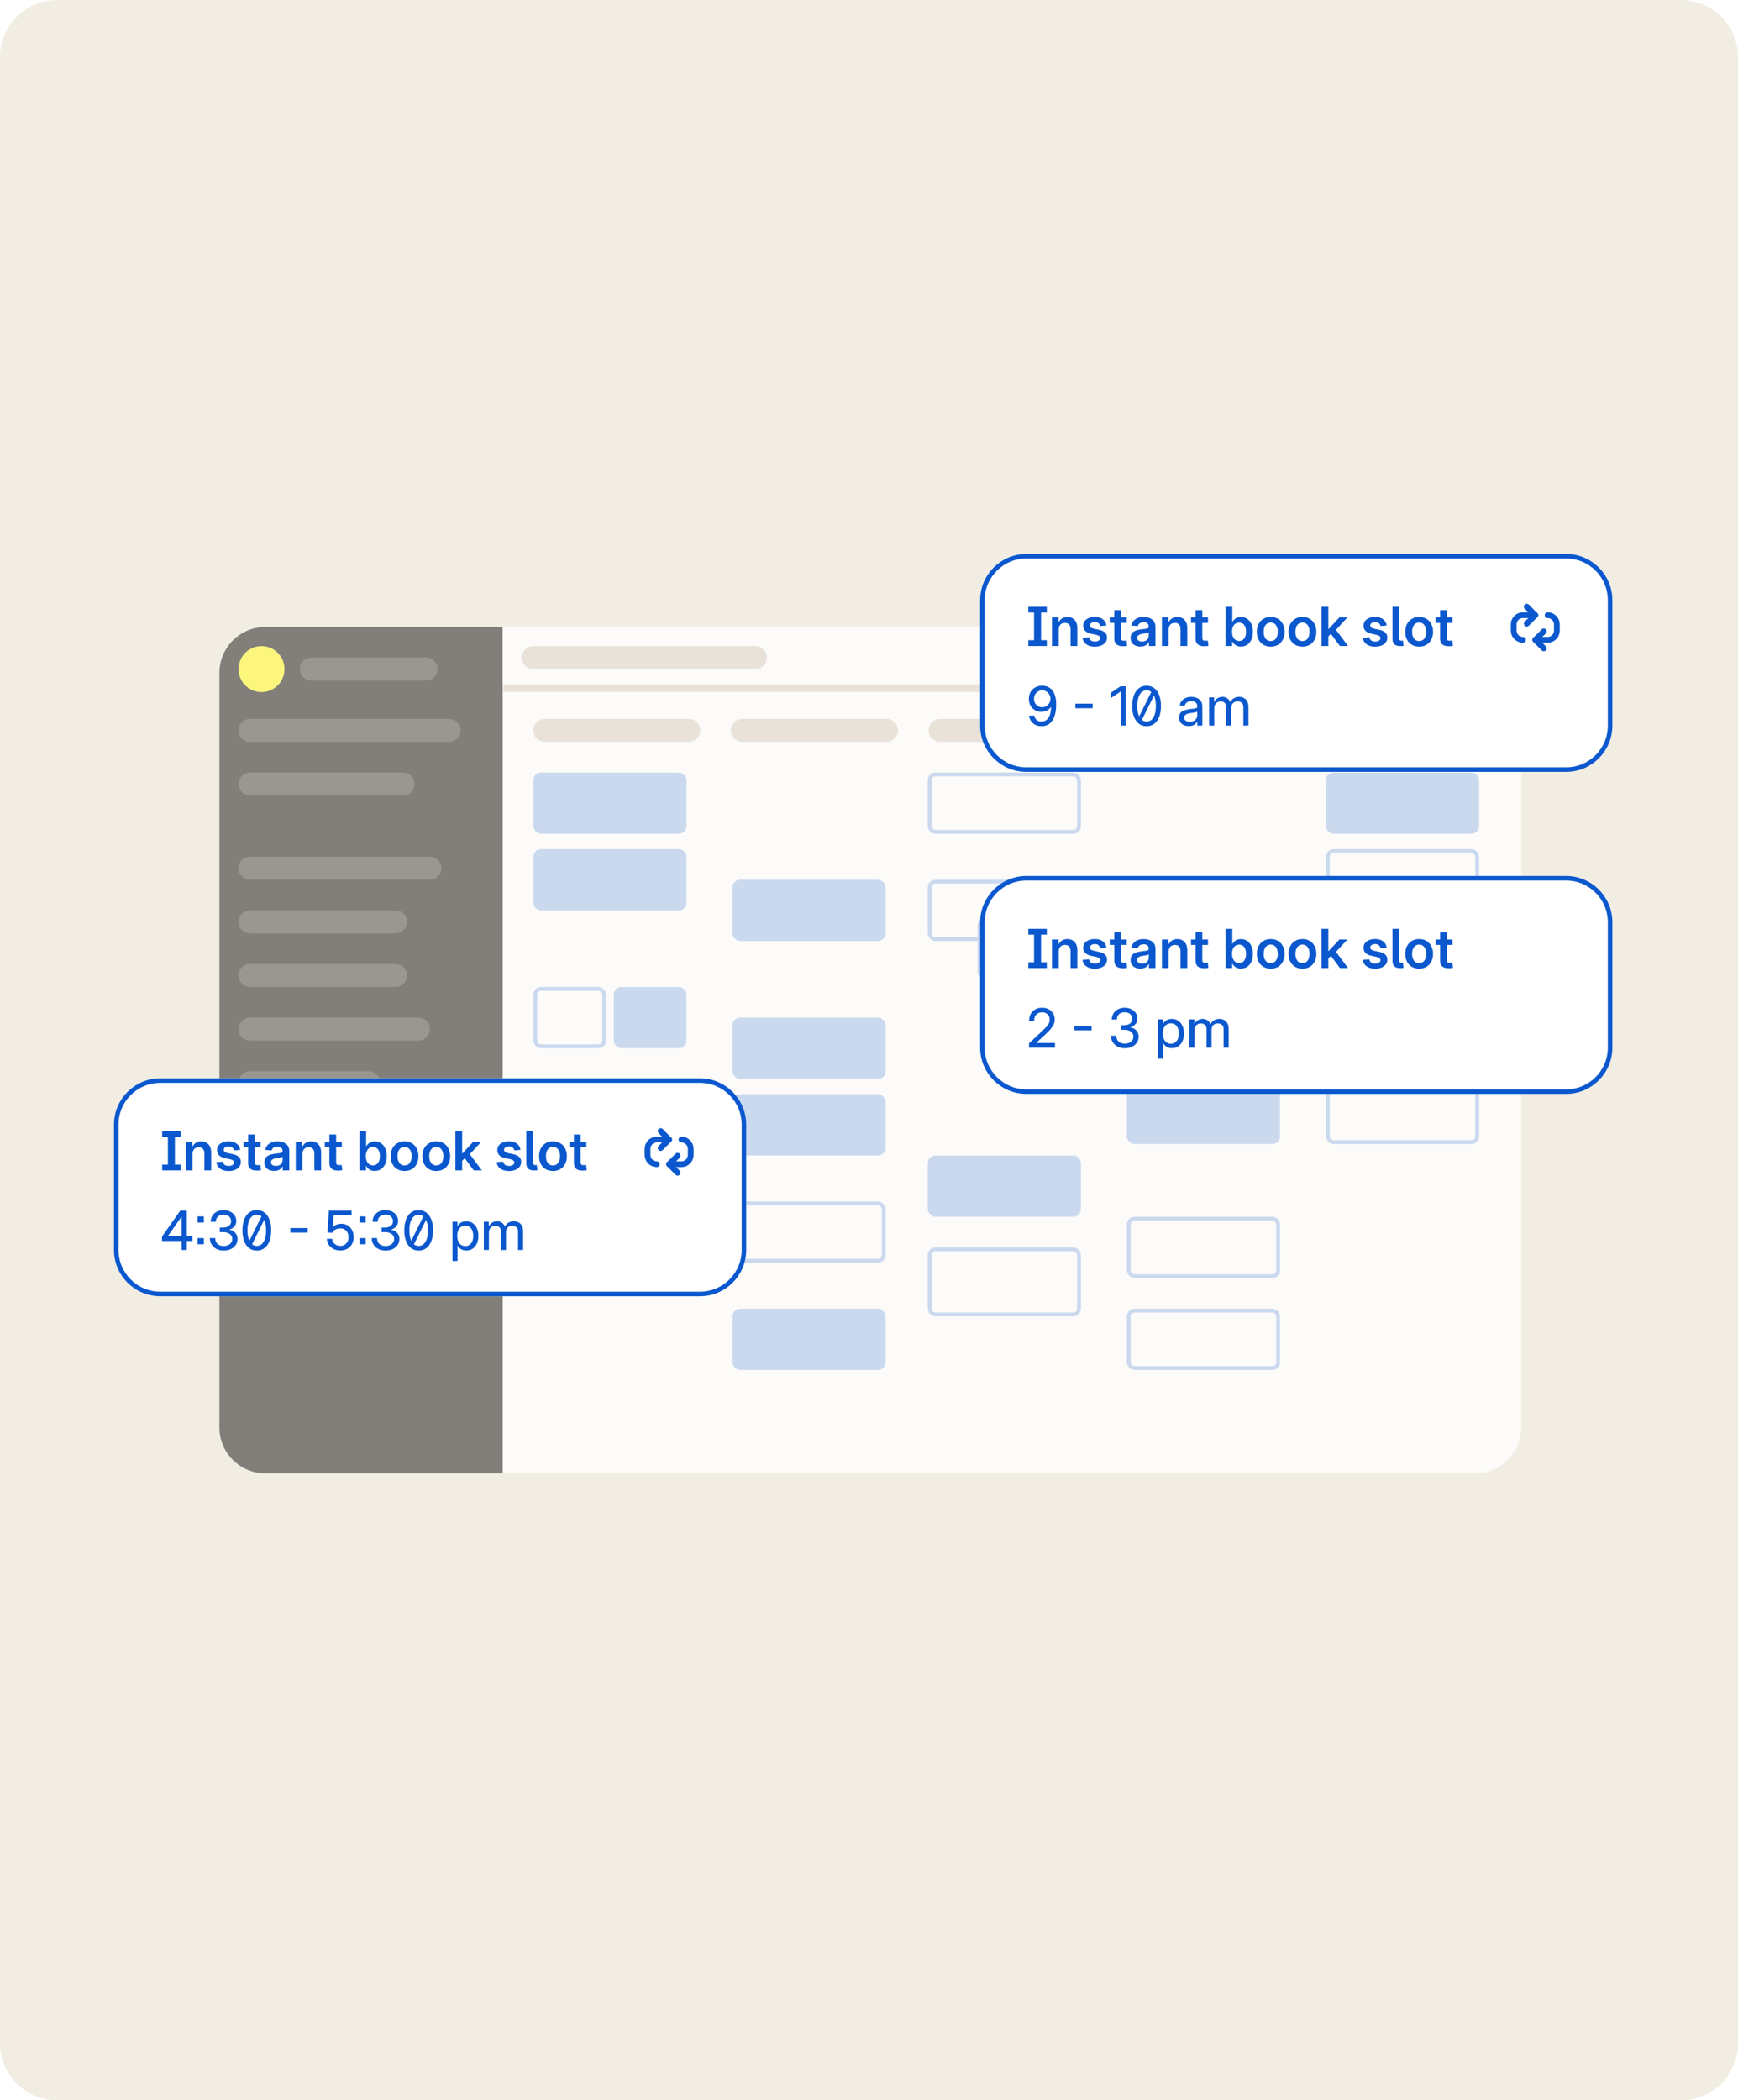 <svg width="610" height="737" viewBox="0 0 610 737" fill="none" xmlns="http://www.w3.org/2000/svg">
<path d="M0 20C0 8.954 8.954 0 20 0H590C601.046 0 610 8.954 610 20V717C610 728.046 601.046 737 590 737H20C8.954 737 0 728.046 0 717V20Z" fill="#F2EDE3"/>
<g opacity="0.8">
<g clip-path="url(#clip0_7622_5856)">
<path d="M77 236.127C77 227.22 84.22 220 93.127 220H517.796C526.703 220 533.923 227.22 533.923 236.127V500.873C533.923 509.78 526.703 517 517.796 517H93.127C84.22 517 77 509.78 77 500.873V236.127Z" fill="white"/>
<rect x="77" y="220" width="99.448" height="297" fill="#666460"/>
<mask id="path-4-outside-1_7622_5856" maskUnits="userSpaceOnUse" x="176.448" y="220" width="358" height="23" fill="black">
<rect fill="white" x="176.448" y="220" width="358" height="23"/>
<path d="M176.448 220H533.923V241.502H176.448V220Z"/>
</mask>
<path d="M176.448 220H533.923V241.502H176.448V220Z" fill="white"/>
<path d="M533.923 240.158H176.448V242.846H533.923V240.158Z" fill="#E6E0D7" mask="url(#path-4-outside-1_7622_5856)"/>
<path d="M183.167 230.751C183.167 228.525 184.972 226.719 187.199 226.719H265.144C267.371 226.719 269.176 228.525 269.176 230.751C269.176 232.978 267.371 234.783 265.144 234.783H187.199C184.972 234.783 183.167 232.978 183.167 230.751Z" fill="#E6E0D7"/>
<path d="M83.72 234.783C83.72 230.33 87.33 226.719 91.783 226.719C96.236 226.719 99.846 230.33 99.846 234.783C99.846 239.236 96.236 242.846 91.783 242.846C87.33 242.846 83.72 239.236 83.72 234.783Z" fill="#FFF964"/>
<path d="M105.222 234.783C105.222 232.556 107.027 230.751 109.253 230.751H149.57C151.797 230.751 153.602 232.556 153.602 234.783C153.602 237.01 151.797 238.815 149.57 238.815H109.253C107.027 238.815 105.222 237.01 105.222 234.783Z" fill="#FFF9EF" fill-opacity="0.2"/>
<path d="M83.72 256.285C83.72 254.058 85.525 252.253 87.751 252.253H157.634C159.86 252.253 161.665 254.058 161.665 256.285C161.665 258.512 159.86 260.317 157.634 260.317H87.751C85.525 260.317 83.72 258.512 83.72 256.285Z" fill="#FFF9EF" fill-opacity="0.2"/>
<path d="M83.72 275.1C83.72 272.873 85.525 271.068 87.751 271.068H141.507C143.734 271.068 145.539 272.873 145.539 275.1C145.539 277.326 143.734 279.131 141.507 279.131H87.751C85.525 279.131 83.72 277.326 83.72 275.1Z" fill="#FFF9EF" fill-opacity="0.2"/>
<path d="M83.72 304.665C83.72 302.439 85.525 300.634 87.751 300.634H150.914C153.141 300.634 154.946 302.439 154.946 304.665C154.946 306.892 153.141 308.697 150.914 308.697H87.751C85.525 308.697 83.72 306.892 83.72 304.665Z" fill="#FFF9EF" fill-opacity="0.2"/>
<path d="M83.72 342.294C83.72 340.067 85.525 338.262 87.751 338.262H138.819C141.046 338.262 142.851 340.067 142.851 342.294C142.851 344.521 141.046 346.326 138.819 346.326H87.751C85.525 346.326 83.72 344.521 83.72 342.294Z" fill="#FFF9EF" fill-opacity="0.2"/>
<path d="M83.72 323.48C83.72 321.253 85.525 319.448 87.751 319.448H138.819C141.046 319.448 142.851 321.253 142.851 323.48C142.851 325.706 141.046 327.511 138.819 327.511H87.751C85.525 327.511 83.72 325.706 83.72 323.48Z" fill="#FFF9EF" fill-opacity="0.2"/>
<path d="M83.72 361.109C83.72 358.882 85.525 357.077 87.751 357.077H146.883C149.109 357.077 150.914 358.882 150.914 361.109C150.914 363.335 149.109 365.14 146.883 365.14H87.751C85.525 365.14 83.72 363.335 83.72 361.109Z" fill="#FFF9EF" fill-opacity="0.2"/>
<path d="M83.72 379.923C83.72 377.696 85.525 375.891 87.751 375.891H129.412C131.639 375.891 133.444 377.696 133.444 379.923C133.444 382.15 131.639 383.955 129.412 383.955H87.751C85.525 383.955 83.72 382.15 83.72 379.923Z" fill="#FFF9EF" fill-opacity="0.2"/>
<path d="M187.199 256.285C187.199 254.058 189.004 252.253 191.231 252.253H241.761C243.988 252.253 245.793 254.058 245.793 256.285C245.793 258.512 243.988 260.317 241.761 260.317H191.231C189.004 260.317 187.199 258.512 187.199 256.285Z" fill="#E6E0D7"/>
<path d="M256.544 256.285C256.544 254.058 258.349 252.253 260.576 252.253H311.106C313.333 252.253 315.138 254.058 315.138 256.285C315.138 258.512 313.333 260.317 311.106 260.317H260.576C258.349 260.317 256.544 258.512 256.544 256.285Z" fill="#E6E0D7"/>
<path d="M325.889 256.285C325.889 254.058 327.694 252.253 329.92 252.253H380.451C382.677 252.253 384.482 254.058 384.482 256.285C384.482 258.512 382.677 260.317 380.451 260.317H329.92C327.694 260.317 325.889 258.512 325.889 256.285Z" fill="#E6E0D7"/>
<path d="M395.233 256.285C395.233 254.058 397.038 252.253 399.265 252.253H449.795C452.022 252.253 453.827 254.058 453.827 256.285C453.827 258.512 452.022 260.317 449.795 260.317H399.265C397.038 260.317 395.233 258.512 395.233 256.285Z" fill="#E6E0D7"/>
<path d="M464.578 256.285C464.578 254.058 466.383 252.253 468.61 252.253H519.14C521.367 252.253 523.172 254.058 523.172 256.285C523.172 258.512 521.367 260.317 519.14 260.317H468.61C466.383 260.317 464.578 258.512 464.578 256.285Z" fill="#E6E0D7"/>
<rect x="187.199" y="271.068" width="53.756" height="21.502" rx="2.688" fill="#C2D5F3"/>
<rect x="257.081" y="308.697" width="53.756" height="21.502" rx="2.688" fill="#C2D5F3"/>
<rect x="187.199" y="297.946" width="53.756" height="21.502" rx="2.688" fill="#C2D5F3"/>
<rect x="257.081" y="357.077" width="53.756" height="21.502" rx="2.688" fill="#C2D5F3"/>
<rect x="325.62" y="405.457" width="53.756" height="21.502" rx="2.688" fill="#C2D5F3"/>
<rect x="395.502" y="379.923" width="53.756" height="21.502" rx="2.688" fill="#C2D5F3"/>
<rect x="395.502" y="338.262" width="53.756" height="21.502" rx="2.688" fill="#C2D5F3"/>
<rect x="465.385" y="271.068" width="53.756" height="21.502" rx="2.688" fill="#C2D5F3"/>
<rect x="465.385" y="346.326" width="53.756" height="21.502" rx="2.688" fill="#C2D5F3"/>
<rect x="257.081" y="383.955" width="53.756" height="21.502" rx="2.688" fill="#C2D5F3"/>
<rect x="257.081" y="459.213" width="53.756" height="21.502" rx="2.688" fill="#C2D5F3"/>
<rect x="187.871" y="346.998" width="24.19" height="20.158" rx="2.016" fill="white" stroke="#C2D5F3" stroke-width="1.344"/>
<rect x="187.871" y="395.378" width="52.412" height="20.158" rx="2.016" fill="white" stroke="#C2D5F3" stroke-width="1.344"/>
<rect x="257.753" y="422.256" width="52.412" height="20.158" rx="2.016" fill="white" stroke="#C2D5F3" stroke-width="1.344"/>
<rect x="326.292" y="271.74" width="52.412" height="20.158" rx="2.016" fill="white" stroke="#C2D5F3" stroke-width="1.344"/>
<rect x="326.292" y="438.382" width="52.412" height="22.846" rx="2.016" fill="white" stroke="#C2D5F3" stroke-width="1.344"/>
<rect x="396.174" y="459.885" width="52.412" height="20.158" rx="2.016" fill="white" stroke="#C2D5F3" stroke-width="1.344"/>
<rect x="396.174" y="427.631" width="52.412" height="20.158" rx="2.016" fill="white" stroke="#C2D5F3" stroke-width="1.344"/>
<rect x="466.057" y="298.618" width="52.412" height="20.158" rx="2.016" fill="white" stroke="#C2D5F3" stroke-width="1.344"/>
<rect x="466.057" y="380.595" width="52.412" height="20.158" rx="2.016" fill="white" stroke="#C2D5F3" stroke-width="1.344"/>
<rect x="326.292" y="309.369" width="34.941" height="20.158" rx="2.016" fill="white" stroke="#C2D5F3" stroke-width="1.344"/>
<rect x="215.421" y="346.326" width="25.534" height="21.502" rx="2.688" fill="#C2D5F3"/>
<path d="M484.871 230.751C484.871 228.153 486.977 226.047 489.575 226.047H521.828C524.426 226.047 526.532 228.153 526.532 230.751C526.532 233.349 524.426 235.455 521.828 235.455H489.575C486.977 235.455 484.871 233.349 484.871 230.751Z" fill="white" stroke="#E6E0D7" stroke-width="1.344"/>
<path d="M399.534 230.751C399.534 228.525 401.339 226.719 403.566 226.719H458.665C460.892 226.719 462.697 228.525 462.697 230.751C462.697 232.978 460.892 234.783 458.665 234.783H403.566C401.339 234.783 399.534 232.978 399.534 230.751Z" fill="#E6E0D7"/>
<path d="M468.072 230.751C468.072 227.782 470.479 225.375 473.448 225.375C476.417 225.375 478.823 227.782 478.823 230.751C478.823 233.72 476.417 236.127 473.448 236.127C470.479 236.127 468.072 233.72 468.072 230.751Z" fill="#E6E0D7"/>
<rect x="343.091" y="322.136" width="36.285" height="21.502" rx="2.688" fill="#C2D5F3"/>
</g>
</g>
<g filter="url(#filter0_dd_7622_5856)">
<path d="M344 196.237C344 187.27 351.27 180 360.237 180H549.674C558.641 180 565.911 187.27 565.911 196.237V240.231C565.911 249.199 558.641 256.469 549.674 256.469H360.237C351.27 256.469 344 249.199 344 240.231V196.237Z" fill="white"/>
<path d="M344.799 196.237C344.799 187.711 351.711 180.799 360.237 180.799H549.674C558.2 180.799 565.112 187.711 565.112 196.237V240.231C565.112 248.758 558.2 255.67 549.674 255.67H360.237C351.711 255.67 344.799 248.758 344.799 240.231V196.237Z" stroke="#0B58CE" stroke-width="1.597"/>
<path d="M360.922 212.322V210.268H362.929V200.593H360.922V198.54H367.406V200.593H365.389V210.268H367.406V212.322H360.922ZM371.587 206.559V212.322H369.219V202.295H371.513L371.522 204.82H371.189C371.491 203.938 371.926 203.269 372.493 202.813C373.061 202.357 373.767 202.128 374.612 202.128C375.308 202.128 375.919 202.28 376.443 202.582C376.967 202.878 377.377 203.316 377.673 203.895C377.969 204.469 378.117 205.175 378.117 206.013V212.322H375.749V206.383C375.749 205.674 375.573 205.132 375.222 204.755C374.877 204.373 374.39 204.182 373.761 204.182C373.341 204.182 372.968 204.268 372.641 204.441C372.314 204.614 372.055 204.879 371.864 205.236C371.679 205.588 371.587 206.029 371.587 206.559ZM384.268 212.544C383.473 212.544 382.764 212.424 382.141 212.183C381.524 211.943 381.022 211.591 380.633 211.129C380.251 210.666 380.016 210.102 379.93 209.436L382.215 209.251C382.307 209.738 382.526 210.111 382.872 210.37C383.217 210.623 383.679 210.749 384.259 210.749C384.839 210.749 385.295 210.635 385.628 210.407C385.961 210.179 386.128 209.892 386.128 209.547C386.128 209.251 386.01 209.01 385.776 208.825C385.542 208.634 385.206 208.492 384.768 208.4L383.057 208.039C382.107 207.842 381.389 207.506 380.901 207.031C380.42 206.55 380.18 205.936 380.18 205.19C380.18 204.574 380.346 204.037 380.679 203.581C381.019 203.118 381.49 202.761 382.095 202.508C382.705 202.249 383.414 202.119 384.222 202.119C385.011 202.119 385.696 202.243 386.276 202.489C386.861 202.736 387.327 203.084 387.672 203.534C388.018 203.978 388.227 204.506 388.301 205.116L386.128 205.301C386.072 204.9 385.884 204.567 385.563 204.302C385.243 204.031 384.811 203.895 384.268 203.895C383.756 203.895 383.34 204.009 383.02 204.237C382.705 204.459 382.548 204.74 382.548 205.079C382.548 205.375 382.662 205.619 382.89 205.81C383.118 206.001 383.464 206.146 383.926 206.245L385.684 206.615C386.658 206.818 387.376 207.145 387.839 207.595C388.307 208.039 388.542 208.622 388.542 209.343C388.542 209.991 388.36 210.555 387.996 211.036C387.632 211.511 387.127 211.881 386.479 212.146C385.838 212.411 385.101 212.544 384.268 212.544ZM395.451 202.295V204.182H389.485V202.295H395.451ZM391.085 199.724H393.453V209.473C393.453 209.83 393.527 210.086 393.675 210.241C393.83 210.395 394.092 210.472 394.462 210.472C394.597 210.472 394.758 210.466 394.943 210.453C395.134 210.441 395.288 210.429 395.405 210.416L395.581 212.285C395.371 212.322 395.131 212.346 394.859 212.359C394.594 212.377 394.335 212.387 394.082 212.387C393.083 212.387 392.334 212.165 391.835 211.721C391.335 211.277 391.085 210.62 391.085 209.75V199.724ZM400.233 212.507C399.58 212.507 398.994 212.393 398.476 212.165C397.964 211.936 397.557 211.6 397.255 211.156C396.959 210.706 396.811 210.151 396.811 209.491C396.811 208.924 396.916 208.455 397.126 208.085C397.341 207.715 397.631 207.419 397.995 207.197C398.365 206.975 398.781 206.809 399.244 206.698C399.712 206.581 400.196 206.494 400.696 206.439C401.3 206.371 401.784 206.312 402.148 206.263C402.512 206.214 402.774 206.137 402.934 206.032C403.101 205.921 403.184 205.751 403.184 205.523V205.468C403.184 205.159 403.113 204.894 402.971 204.672C402.83 204.444 402.626 204.268 402.361 204.145C402.096 204.022 401.772 203.96 401.39 203.96C401.001 203.96 400.662 204.022 400.372 204.145C400.082 204.268 399.848 204.435 399.669 204.644C399.497 204.848 399.386 205.076 399.336 205.329L397.098 205.125C397.209 204.496 397.455 203.96 397.838 203.516C398.226 203.066 398.723 202.724 399.327 202.489C399.938 202.249 400.631 202.128 401.408 202.128C401.976 202.128 402.509 202.199 403.008 202.341C403.508 202.477 403.946 202.683 404.322 202.961C404.704 203.238 405 203.593 405.21 204.025C405.426 204.45 405.534 204.959 405.534 205.551V212.322H403.24V210.925H403.175C403.021 211.215 402.814 211.48 402.555 211.721C402.302 211.961 401.985 212.152 401.602 212.294C401.22 212.436 400.764 212.507 400.233 212.507ZM400.825 210.749C401.325 210.749 401.75 210.657 402.102 210.472C402.46 210.281 402.731 210.028 402.916 209.713C403.101 209.393 403.193 209.044 403.193 208.668V207.53C403.119 207.586 403.002 207.638 402.842 207.688C402.682 207.737 402.494 207.783 402.278 207.826C402.068 207.863 401.849 207.9 401.621 207.937C401.399 207.968 401.186 207.999 400.983 208.03C400.637 208.073 400.323 208.15 400.039 208.261C399.756 208.372 399.531 208.526 399.364 208.724C399.198 208.915 399.114 209.161 399.114 209.464C399.114 209.741 399.185 209.975 399.327 210.167C399.469 210.358 399.669 210.503 399.928 210.601C400.187 210.7 400.486 210.749 400.825 210.749ZM410.177 206.559V212.322H407.809V202.295H410.103L410.112 204.82H409.779C410.081 203.938 410.516 203.269 411.084 202.813C411.651 202.357 412.357 202.128 413.202 202.128C413.899 202.128 414.509 202.28 415.033 202.582C415.557 202.878 415.967 203.316 416.263 203.895C416.559 204.469 416.707 205.175 416.707 206.013V212.322H414.339V206.383C414.339 205.674 414.164 205.132 413.812 204.755C413.467 204.373 412.98 204.182 412.351 204.182C411.931 204.182 411.558 204.268 411.232 204.441C410.905 204.614 410.646 204.879 410.455 205.236C410.27 205.588 410.177 206.029 410.177 206.559ZM423.978 202.295V204.182H418.012V202.295H423.978ZM419.612 199.724H421.98V209.473C421.98 209.83 422.054 210.086 422.202 210.241C422.356 210.395 422.618 210.472 422.988 210.472C423.124 210.472 423.284 210.466 423.469 210.453C423.66 210.441 423.814 210.429 423.932 210.416L424.107 212.285C423.898 212.322 423.657 212.346 423.386 212.359C423.121 212.377 422.862 212.387 422.609 212.387C421.61 212.387 420.861 212.165 420.361 211.721C419.862 211.277 419.612 210.62 419.612 209.75V199.724ZM435.503 212.516C435.004 212.516 434.563 212.439 434.18 212.285C433.798 212.124 433.471 211.912 433.2 211.647C432.929 211.381 432.71 211.088 432.543 210.768H432.469V212.322H430.138V198.54H432.506V203.83H432.562C432.734 203.522 432.953 203.242 433.218 202.989C433.483 202.73 433.804 202.523 434.18 202.369C434.563 202.209 435.007 202.128 435.512 202.128C436.332 202.128 437.06 202.338 437.695 202.757C438.33 203.177 438.83 203.775 439.194 204.552C439.564 205.329 439.749 206.251 439.749 207.318C439.749 208.384 439.567 209.306 439.203 210.083C438.845 210.86 438.349 211.462 437.714 211.887C437.079 212.306 436.342 212.516 435.503 212.516ZM434.902 210.555C435.414 210.555 435.848 210.422 436.206 210.157C436.57 209.892 436.847 209.516 437.039 209.029C437.236 208.542 437.335 207.968 437.335 207.308C437.335 206.649 437.236 206.078 437.039 205.597C436.847 205.116 436.57 204.746 436.206 204.487C435.848 204.222 435.414 204.089 434.902 204.089C434.39 204.089 433.946 204.222 433.57 204.487C433.2 204.752 432.913 205.125 432.71 205.606C432.512 206.087 432.414 206.655 432.414 207.308C432.414 207.956 432.512 208.523 432.71 209.01C432.913 209.498 433.2 209.877 433.57 210.148C433.946 210.419 434.39 210.555 434.902 210.555ZM445.992 212.535C445.018 212.535 444.164 212.319 443.43 211.887C442.696 211.449 442.126 210.842 441.719 210.065C441.318 209.282 441.118 208.372 441.118 207.336C441.118 206.3 441.318 205.391 441.719 204.607C442.126 203.824 442.696 203.214 443.43 202.776C444.164 202.338 445.018 202.119 445.992 202.119C446.973 202.119 447.827 202.338 448.555 202.776C449.288 203.214 449.856 203.824 450.256 204.607C450.663 205.391 450.867 206.3 450.867 207.336C450.867 208.372 450.663 209.282 450.256 210.065C449.856 210.842 449.288 211.449 448.555 211.887C447.827 212.319 446.973 212.535 445.992 212.535ZM445.992 210.583C446.523 210.583 446.97 210.447 447.334 210.176C447.704 209.898 447.984 209.516 448.175 209.029C448.373 208.536 448.471 207.971 448.471 207.336C448.471 206.689 448.373 206.121 448.175 205.634C447.984 205.147 447.704 204.765 447.334 204.487C446.97 204.21 446.523 204.071 445.992 204.071C445.468 204.071 445.021 204.21 444.651 204.487C444.281 204.759 444.001 205.141 443.809 205.634C443.618 206.121 443.523 206.689 443.523 207.336C443.523 207.977 443.618 208.542 443.809 209.029C444.001 209.516 444.281 209.898 444.651 210.176C445.021 210.447 445.468 210.583 445.992 210.583ZM457.129 212.535C456.155 212.535 455.301 212.319 454.567 211.887C453.833 211.449 453.263 210.842 452.856 210.065C452.455 209.282 452.254 208.372 452.254 207.336C452.254 206.3 452.455 205.391 452.856 204.607C453.263 203.824 453.833 203.214 454.567 202.776C455.301 202.338 456.155 202.119 457.129 202.119C458.11 202.119 458.964 202.338 459.691 202.776C460.425 203.214 460.992 203.824 461.393 204.607C461.8 205.391 462.004 206.3 462.004 207.336C462.004 208.372 461.8 209.282 461.393 210.065C460.992 210.842 460.425 211.449 459.691 211.887C458.964 212.319 458.11 212.535 457.129 212.535ZM457.129 210.583C457.659 210.583 458.106 210.447 458.47 210.176C458.84 209.898 459.121 209.516 459.312 209.029C459.509 208.536 459.608 207.971 459.608 207.336C459.608 206.689 459.509 206.121 459.312 205.634C459.121 205.147 458.84 204.765 458.47 204.487C458.106 204.21 457.659 204.071 457.129 204.071C456.605 204.071 456.158 204.21 455.788 204.487C455.418 204.759 455.137 205.141 454.946 205.634C454.755 206.121 454.659 206.689 454.659 207.336C454.659 207.977 454.755 208.542 454.946 209.029C455.137 209.516 455.418 209.898 455.788 210.176C456.158 210.447 456.605 210.583 457.129 210.583ZM466.009 209.177V206.356H466.305L470.079 202.295H472.891L468.34 207.244H467.859L466.009 209.177ZM463.844 212.322V198.54H466.212V212.322H463.844ZM470.292 212.322L466.906 207.771L468.506 206.106L473.131 212.322H470.292ZM482.649 212.544C481.854 212.544 481.145 212.424 480.522 212.183C479.905 211.943 479.403 211.591 479.014 211.129C478.632 210.666 478.398 210.102 478.311 209.436L480.596 209.251C480.688 209.738 480.907 210.111 481.253 210.37C481.598 210.623 482.06 210.749 482.64 210.749C483.22 210.749 483.676 210.635 484.009 210.407C484.342 210.179 484.509 209.892 484.509 209.547C484.509 209.251 484.391 209.01 484.157 208.825C483.923 208.634 483.587 208.492 483.149 208.4L481.438 208.039C480.488 207.842 479.77 207.506 479.282 207.031C478.801 206.55 478.561 205.936 478.561 205.19C478.561 204.574 478.727 204.037 479.06 203.581C479.4 203.118 479.871 202.761 480.476 202.508C481.086 202.249 481.795 202.119 482.603 202.119C483.392 202.119 484.077 202.243 484.657 202.489C485.242 202.736 485.708 203.084 486.053 203.534C486.399 203.978 486.608 204.506 486.682 205.116L484.509 205.301C484.453 204.9 484.265 204.567 483.944 204.302C483.624 204.031 483.192 203.895 482.649 203.895C482.138 203.895 481.721 204.009 481.401 204.237C481.086 204.459 480.929 204.74 480.929 205.079C480.929 205.375 481.043 205.619 481.271 205.81C481.499 206.001 481.845 206.146 482.307 206.245L484.065 206.615C485.039 206.818 485.757 207.145 486.22 207.595C486.688 208.039 486.923 208.622 486.923 209.343C486.923 209.991 486.741 210.555 486.377 211.036C486.013 211.511 485.508 211.881 484.86 212.146C484.219 212.411 483.482 212.544 482.649 212.544ZM491.612 212.35C490.607 212.35 489.873 212.146 489.411 211.739C488.955 211.326 488.726 210.678 488.726 209.797V198.54H491.094V209.501C491.094 209.858 491.156 210.108 491.279 210.25C491.403 210.392 491.625 210.463 491.945 210.463C492.044 210.463 492.133 210.459 492.214 210.453C492.294 210.447 492.365 210.438 492.426 210.426L492.602 212.266C492.473 212.285 492.322 212.303 492.149 212.322C491.982 212.34 491.804 212.35 491.612 212.35ZM498.087 212.535C497.113 212.535 496.259 212.319 495.525 211.887C494.791 211.449 494.221 210.842 493.814 210.065C493.413 209.282 493.213 208.372 493.213 207.336C493.213 206.3 493.413 205.391 493.814 204.607C494.221 203.824 494.791 203.214 495.525 202.776C496.259 202.338 497.113 202.119 498.087 202.119C499.068 202.119 499.922 202.338 500.649 202.776C501.383 203.214 501.951 203.824 502.351 204.607C502.758 205.391 502.962 206.3 502.962 207.336C502.962 208.372 502.758 209.282 502.351 210.065C501.951 210.842 501.383 211.449 500.649 211.887C499.922 212.319 499.068 212.535 498.087 212.535ZM498.087 210.583C498.618 210.583 499.065 210.447 499.428 210.176C499.798 209.898 500.079 209.516 500.27 209.029C500.468 208.536 500.566 207.971 500.566 207.336C500.566 206.689 500.468 206.121 500.27 205.634C500.079 205.147 499.798 204.765 499.428 204.487C499.065 204.21 498.618 204.071 498.087 204.071C497.563 204.071 497.116 204.21 496.746 204.487C496.376 204.759 496.095 205.141 495.904 205.634C495.713 206.121 495.618 206.689 495.618 207.336C495.618 207.977 495.713 208.542 495.904 209.029C496.095 209.516 496.376 209.898 496.746 210.176C497.116 210.447 497.563 210.583 498.087 210.583ZM509.798 202.295V204.182H503.831V202.295H509.798ZM505.432 199.724H507.8V209.473C507.8 209.83 507.874 210.086 508.022 210.241C508.176 210.395 508.438 210.472 508.808 210.472C508.943 210.472 509.104 210.466 509.289 210.453C509.48 210.441 509.634 210.429 509.751 210.416L509.927 212.285C509.717 212.322 509.477 212.346 509.206 212.359C508.94 212.377 508.681 212.387 508.429 212.387C507.43 212.387 506.68 212.165 506.181 211.721C505.681 211.277 505.432 210.62 505.432 209.75V199.724Z" fill="#0B58CE"/>
<path d="M538.85 201.492H534.52C532.726 201.492 531.272 202.946 531.272 204.739V206.904C531.272 208.698 532.726 210.152 534.52 210.152" stroke="#0B58CE" stroke-width="2.03" stroke-linecap="round" stroke-linejoin="round"/>
<path d="M538.85 210.152H543.18C544.973 210.152 546.427 208.698 546.427 206.904V204.739C546.427 202.946 544.973 201.492 543.18 201.492" stroke="#0B58CE" stroke-width="2.03" stroke-linecap="round" stroke-linejoin="round"/>
<path d="M541.826 207.175L538.85 210.152L541.826 213.129" stroke="#0B58CE" stroke-width="2.03" stroke-linecap="round" stroke-linejoin="round"/>
<path d="M535.874 204.469L538.851 201.492L535.874 198.515" stroke="#0B58CE" stroke-width="2.03" stroke-linecap="round" stroke-linejoin="round"/>
<path d="M365.565 240.444C364.751 240.444 364.03 240.29 363.401 239.982C362.772 239.667 362.263 239.229 361.875 238.668C361.486 238.107 361.249 237.46 361.162 236.726H362.984C363.114 237.355 363.391 237.863 363.817 238.252C364.249 238.634 364.81 238.825 365.5 238.825C366.253 238.825 366.879 238.61 367.378 238.178C367.884 237.746 368.263 237.145 368.516 236.374C368.769 235.597 368.895 234.703 368.895 233.692H368.858C368.636 234.049 368.352 234.358 368.007 234.617C367.662 234.87 367.273 235.064 366.842 235.2C366.41 235.329 365.948 235.394 365.454 235.394C364.628 235.394 363.885 235.2 363.225 234.811C362.565 234.416 362.044 233.877 361.662 233.192C361.286 232.508 361.098 231.728 361.098 230.852C361.098 229.952 361.295 229.153 361.69 228.456C362.09 227.76 362.642 227.214 363.345 226.819C364.054 226.425 364.871 226.23 365.796 226.236C366.536 226.236 367.205 226.375 367.804 226.653C368.402 226.924 368.917 227.334 369.348 227.883C369.78 228.426 370.113 229.107 370.347 229.927C370.582 230.747 370.699 231.706 370.699 232.804C370.699 233.969 370.591 235.024 370.375 235.967C370.159 236.905 369.836 237.709 369.404 238.381C368.978 239.047 368.445 239.559 367.804 239.917C367.162 240.268 366.416 240.444 365.565 240.444ZM365.741 233.803C366.148 233.803 366.527 233.726 366.879 233.572C367.236 233.417 367.548 233.205 367.813 232.933C368.084 232.656 368.294 232.341 368.442 231.99C368.596 231.632 368.673 231.247 368.673 230.834C368.673 230.279 368.544 229.779 368.285 229.335C368.026 228.885 367.68 228.527 367.249 228.262C366.817 227.991 366.333 227.855 365.796 227.855C365.254 227.855 364.764 227.988 364.326 228.253C363.894 228.518 363.549 228.876 363.29 229.326C363.037 229.776 362.911 230.285 362.911 230.852C362.911 231.407 363.034 231.907 363.28 232.351C363.527 232.795 363.866 233.149 364.298 233.414C364.73 233.673 365.211 233.803 365.741 233.803ZM383.501 232.536V234.145H377.423V232.536H383.501ZM395.137 226.449V240.231H393.315V228.299H393.287L389.901 230.575V228.706L393.25 226.449H395.137ZM400.511 238.77L399.253 238.15L404.331 227.911L405.589 228.521L400.511 238.77ZM402.426 240.444C401.384 240.444 400.483 240.157 399.725 239.584C398.972 239.004 398.393 238.187 397.986 237.133C397.579 236.072 397.375 234.811 397.375 233.35C397.375 231.882 397.579 230.618 397.986 229.557C398.393 228.497 398.972 227.679 399.725 227.106C400.483 226.526 401.384 226.236 402.426 226.236C403.462 226.236 404.359 226.526 405.117 227.106C405.876 227.679 406.459 228.497 406.866 229.557C407.273 230.618 407.476 231.882 407.476 233.35C407.476 234.811 407.273 236.072 406.866 237.133C406.459 238.187 405.876 239.004 405.117 239.584C404.365 240.157 403.468 240.444 402.426 240.444ZM402.426 238.816C403.104 238.816 403.687 238.597 404.174 238.159C404.661 237.722 405.034 237.096 405.293 236.282C405.552 235.468 405.682 234.49 405.682 233.35C405.682 232.203 405.552 231.222 405.293 230.408C405.034 229.588 404.661 228.959 404.174 228.521C403.687 228.077 403.104 227.855 402.426 227.855C401.747 227.855 401.162 228.077 400.668 228.521C400.181 228.959 399.808 229.588 399.549 230.408C399.29 231.222 399.161 232.203 399.161 233.35C399.161 234.49 399.29 235.468 399.549 236.282C399.808 237.096 400.181 237.722 400.668 238.159C401.162 238.597 401.747 238.816 402.426 238.816ZM417.244 240.398C416.596 240.398 416.014 240.287 415.496 240.065C414.984 239.837 414.577 239.501 414.275 239.057C413.973 238.607 413.821 238.055 413.821 237.401C413.821 236.834 413.932 236.371 414.154 236.014C414.376 235.656 414.669 235.375 415.033 235.172C415.403 234.962 415.823 234.805 416.291 234.7C416.76 234.589 417.238 234.503 417.725 234.441C418.342 234.361 418.832 234.299 419.196 234.256C419.559 234.213 419.822 234.142 419.982 234.043C420.142 233.938 420.222 233.766 420.222 233.525V233.442C420.222 233.091 420.139 232.782 419.973 232.517C419.812 232.252 419.578 232.045 419.27 231.897C418.961 231.743 418.588 231.666 418.15 231.666C417.706 231.666 417.318 231.74 416.985 231.888C416.652 232.03 416.384 232.224 416.18 232.471C415.983 232.711 415.863 232.98 415.819 233.276L414.062 233.165C414.142 232.548 414.364 232.018 414.728 231.574C415.098 231.123 415.576 230.775 416.162 230.528C416.748 230.282 417.41 230.158 418.15 230.158C418.687 230.158 419.189 230.229 419.658 230.371C420.127 230.513 420.534 230.723 420.879 231C421.224 231.278 421.496 231.623 421.693 232.036C421.89 232.449 421.989 232.933 421.989 233.488V240.231H420.232V238.844H420.176C420.053 239.091 419.871 239.334 419.63 239.575C419.39 239.815 419.075 240.013 418.687 240.167C418.305 240.321 417.824 240.398 417.244 240.398ZM417.568 238.899C418.172 238.899 418.668 238.788 419.057 238.566C419.452 238.344 419.744 238.055 419.936 237.697C420.127 237.339 420.222 236.954 420.222 236.541V235.32C420.155 235.375 420.034 235.431 419.862 235.486C419.695 235.536 419.492 235.582 419.251 235.625C419.017 235.668 418.767 235.711 418.502 235.755C418.237 235.792 417.984 235.825 417.743 235.856C417.373 235.906 417.025 235.989 416.698 236.106C416.371 236.223 416.109 236.39 415.912 236.606C415.715 236.821 415.616 237.108 415.616 237.466C415.616 237.768 415.696 238.027 415.856 238.243C416.017 238.452 416.242 238.616 416.532 238.733C416.828 238.844 417.173 238.899 417.568 238.899ZM424.385 240.231V230.334H426.114L426.124 232.443H425.948C426.127 231.937 426.37 231.515 426.679 231.176C426.987 230.837 427.345 230.581 427.752 230.408C428.159 230.235 428.584 230.149 429.028 230.149C429.787 230.149 430.425 230.371 430.943 230.815C431.467 231.253 431.794 231.799 431.923 232.452H431.627C431.763 232.008 431.985 231.614 432.293 231.268C432.602 230.917 432.981 230.642 433.431 230.445C433.881 230.248 434.378 230.149 434.92 230.149C435.525 230.149 436.073 230.282 436.567 230.547C437.06 230.806 437.452 231.197 437.741 231.722C438.031 232.246 438.176 232.903 438.176 233.692V240.231H436.391V233.784C436.391 233.063 436.188 232.542 435.781 232.221C435.38 231.9 434.905 231.74 434.356 231.74C433.906 231.74 433.517 231.836 433.191 232.027C432.864 232.218 432.611 232.48 432.432 232.813C432.253 233.146 432.164 233.525 432.164 233.951V240.231H430.397V233.636C430.397 233.063 430.209 232.603 429.833 232.258C429.463 231.913 428.991 231.74 428.418 231.74C428.023 231.74 427.653 231.833 427.308 232.018C426.969 232.203 426.694 232.477 426.484 232.841C426.275 233.205 426.17 233.652 426.17 234.182V240.231H424.385Z" fill="#0B58CE"/>
</g>
<g filter="url(#filter1_dd_7622_5856)">
<path d="M40 380.237C40 371.27 47.27 364 56.237 364H245.674C254.641 364 261.911 371.27 261.911 380.237V424.231C261.911 433.199 254.641 440.469 245.674 440.469H56.237C47.27 440.469 40 433.199 40 424.231V380.237Z" fill="white"/>
<path d="M40.799 380.237C40.799 371.711 47.711 364.799 56.237 364.799H245.674C254.2 364.799 261.112 371.711 261.112 380.237V424.231C261.112 432.758 254.2 439.67 245.674 439.67H56.237C47.711 439.67 40.799 432.758 40.799 424.231V380.237Z" stroke="#0B58CE" stroke-width="1.597"/>
<path d="M56.922 396.322V394.268H58.929V384.593H56.922V382.54H63.406V384.593H61.389V394.268H63.406V396.322H56.922ZM67.587 390.559V396.322H65.219V386.295H67.513L67.522 388.82H67.189C67.491 387.938 67.926 387.269 68.493 386.813C69.061 386.357 69.767 386.128 70.612 386.128C71.308 386.128 71.919 386.28 72.443 386.582C72.967 386.878 73.377 387.316 73.673 387.895C73.969 388.469 74.117 389.175 74.117 390.013V396.322H71.749V390.383C71.749 389.674 71.573 389.132 71.222 388.755C70.877 388.373 70.389 388.182 69.76 388.182C69.341 388.182 68.968 388.268 68.641 388.441C68.314 388.614 68.055 388.879 67.864 389.236C67.679 389.588 67.587 390.029 67.587 390.559ZM80.268 396.544C79.473 396.544 78.764 396.424 78.141 396.183C77.524 395.943 77.022 395.591 76.633 395.129C76.251 394.666 76.016 394.102 75.93 393.436L78.215 393.251C78.307 393.738 78.526 394.111 78.872 394.37C79.217 394.623 79.679 394.749 80.259 394.749C80.839 394.749 81.295 394.635 81.628 394.407C81.961 394.179 82.127 393.892 82.127 393.547C82.127 393.251 82.01 393.01 81.776 392.825C81.542 392.634 81.206 392.492 80.768 392.4L79.057 392.039C78.107 391.842 77.388 391.506 76.901 391.031C76.42 390.55 76.18 389.936 76.18 389.19C76.18 388.574 76.346 388.037 76.679 387.581C77.019 387.118 77.49 386.761 78.095 386.508C78.705 386.249 79.414 386.119 80.222 386.119C81.011 386.119 81.696 386.243 82.275 386.489C82.861 386.736 83.327 387.084 83.672 387.534C84.018 387.978 84.227 388.506 84.301 389.116L82.127 389.301C82.072 388.9 81.884 388.567 81.563 388.302C81.243 388.031 80.811 387.895 80.268 387.895C79.757 387.895 79.34 388.009 79.02 388.237C78.705 388.459 78.548 388.74 78.548 389.079C78.548 389.375 78.662 389.619 78.89 389.81C79.118 390.001 79.464 390.146 79.926 390.245L81.683 390.615C82.658 390.818 83.376 391.145 83.839 391.595C84.307 392.039 84.542 392.622 84.542 393.343C84.542 393.991 84.36 394.555 83.996 395.036C83.632 395.511 83.126 395.881 82.479 396.146C81.838 396.411 81.101 396.544 80.268 396.544ZM91.451 386.295V388.182H85.485V386.295H91.451ZM87.085 383.724H89.453V393.473C89.453 393.83 89.527 394.086 89.675 394.241C89.829 394.395 90.092 394.472 90.462 394.472C90.597 394.472 90.758 394.466 90.943 394.453C91.134 394.441 91.288 394.429 91.405 394.416L91.581 396.285C91.371 396.322 91.131 396.346 90.859 396.359C90.594 396.377 90.335 396.387 90.082 396.387C89.083 396.387 88.334 396.165 87.835 395.721C87.335 395.277 87.085 394.62 87.085 393.75V383.724ZM96.234 396.507C95.58 396.507 94.994 396.393 94.476 396.165C93.964 395.936 93.557 395.6 93.255 395.156C92.959 394.706 92.811 394.151 92.811 393.491C92.811 392.924 92.916 392.455 93.126 392.085C93.341 391.715 93.631 391.419 93.995 391.197C94.365 390.975 94.781 390.809 95.244 390.698C95.712 390.581 96.197 390.494 96.696 390.439C97.3 390.371 97.784 390.312 98.148 390.263C98.512 390.214 98.774 390.137 98.934 390.032C99.101 389.921 99.184 389.751 99.184 389.523V389.468C99.184 389.159 99.113 388.894 98.971 388.672C98.83 388.444 98.626 388.268 98.361 388.145C98.096 388.022 97.772 387.96 97.39 387.96C97.001 387.96 96.662 388.022 96.372 388.145C96.082 388.268 95.848 388.435 95.669 388.644C95.497 388.848 95.386 389.076 95.336 389.329L93.098 389.125C93.209 388.496 93.456 387.96 93.838 387.516C94.226 387.066 94.723 386.724 95.327 386.489C95.938 386.249 96.631 386.128 97.408 386.128C97.975 386.128 98.509 386.199 99.008 386.341C99.508 386.477 99.946 386.683 100.322 386.961C100.704 387.238 101 387.593 101.21 388.025C101.426 388.45 101.534 388.959 101.534 389.551V396.322H99.24V394.925H99.175C99.021 395.215 98.814 395.48 98.555 395.721C98.302 395.961 97.985 396.152 97.603 396.294C97.22 396.436 96.764 396.507 96.234 396.507ZM96.826 394.749C97.325 394.749 97.751 394.657 98.102 394.472C98.46 394.281 98.731 394.028 98.916 393.713C99.101 393.393 99.193 393.044 99.193 392.668V391.53C99.119 391.586 99.002 391.638 98.842 391.688C98.682 391.737 98.493 391.783 98.278 391.826C98.068 391.863 97.849 391.9 97.621 391.937C97.399 391.968 97.186 391.999 96.983 392.03C96.637 392.073 96.323 392.15 96.039 392.261C95.756 392.372 95.531 392.526 95.364 392.724C95.198 392.915 95.114 393.161 95.114 393.464C95.114 393.741 95.185 393.975 95.327 394.167C95.469 394.358 95.669 394.503 95.928 394.601C96.187 394.7 96.486 394.749 96.826 394.749ZM106.177 390.559V396.322H103.809V386.295H106.103L106.112 388.82H105.779C106.081 387.938 106.516 387.269 107.084 386.813C107.651 386.357 108.357 386.128 109.202 386.128C109.899 386.128 110.509 386.28 111.033 386.582C111.557 386.878 111.967 387.316 112.263 387.895C112.559 388.469 112.707 389.175 112.707 390.013V396.322H110.339V390.383C110.339 389.674 110.164 389.132 109.812 388.755C109.467 388.373 108.98 388.182 108.351 388.182C107.931 388.182 107.558 388.268 107.232 388.441C106.905 388.614 106.646 388.879 106.455 389.236C106.27 389.588 106.177 390.029 106.177 390.559ZM119.978 386.295V388.182H114.012V386.295H119.978ZM115.612 383.724H117.98V393.473C117.98 393.83 118.054 394.086 118.202 394.241C118.356 394.395 118.618 394.472 118.988 394.472C119.124 394.472 119.284 394.466 119.469 394.453C119.66 394.441 119.814 394.429 119.932 394.416L120.107 396.285C119.898 396.322 119.657 396.346 119.386 396.359C119.121 396.377 118.862 396.387 118.609 396.387C117.61 396.387 116.861 396.165 116.361 395.721C115.862 395.277 115.612 394.62 115.612 393.75V383.724ZM131.503 396.516C131.004 396.516 130.563 396.439 130.18 396.285C129.798 396.124 129.471 395.912 129.2 395.647C128.929 395.381 128.71 395.088 128.543 394.768H128.469V396.322H126.138V382.54H128.506V387.83H128.562C128.734 387.522 128.953 387.242 129.218 386.989C129.483 386.73 129.804 386.523 130.18 386.369C130.563 386.209 131.007 386.128 131.512 386.128C132.332 386.128 133.06 386.338 133.695 386.757C134.33 387.177 134.83 387.775 135.194 388.552C135.564 389.329 135.749 390.251 135.749 391.318C135.749 392.384 135.567 393.306 135.203 394.083C134.845 394.86 134.349 395.462 133.714 395.887C133.079 396.306 132.342 396.516 131.503 396.516ZM130.902 394.555C131.414 394.555 131.848 394.422 132.206 394.157C132.57 393.892 132.847 393.516 133.039 393.029C133.236 392.542 133.335 391.968 133.335 391.308C133.335 390.649 133.236 390.078 133.039 389.597C132.847 389.116 132.57 388.746 132.206 388.487C131.848 388.222 131.414 388.089 130.902 388.089C130.39 388.089 129.946 388.222 129.57 388.487C129.2 388.752 128.913 389.125 128.71 389.606C128.512 390.087 128.414 390.655 128.414 391.308C128.414 391.956 128.512 392.523 128.71 393.01C128.913 393.498 129.2 393.877 129.57 394.148C129.946 394.419 130.39 394.555 130.902 394.555ZM141.992 396.535C141.018 396.535 140.164 396.319 139.43 395.887C138.696 395.449 138.126 394.842 137.719 394.065C137.318 393.282 137.118 392.372 137.118 391.336C137.118 390.3 137.318 389.391 137.719 388.607C138.126 387.824 138.696 387.214 139.43 386.776C140.164 386.338 141.018 386.119 141.992 386.119C142.973 386.119 143.827 386.338 144.555 386.776C145.288 387.214 145.856 387.824 146.256 388.607C146.663 389.391 146.867 390.3 146.867 391.336C146.867 392.372 146.663 393.282 146.256 394.065C145.856 394.842 145.288 395.449 144.555 395.887C143.827 396.319 142.973 396.535 141.992 396.535ZM141.992 394.583C142.523 394.583 142.97 394.447 143.334 394.176C143.704 393.898 143.984 393.516 144.175 393.029C144.373 392.536 144.471 391.971 144.471 391.336C144.471 390.689 144.373 390.121 144.175 389.634C143.984 389.147 143.704 388.765 143.334 388.487C142.97 388.21 142.523 388.071 141.992 388.071C141.468 388.071 141.021 388.21 140.651 388.487C140.281 388.759 140.001 389.141 139.809 389.634C139.618 390.121 139.523 390.689 139.523 391.336C139.523 391.977 139.618 392.542 139.809 393.029C140.001 393.516 140.281 393.898 140.651 394.176C141.021 394.447 141.468 394.583 141.992 394.583ZM153.129 396.535C152.155 396.535 151.301 396.319 150.567 395.887C149.833 395.449 149.263 394.842 148.856 394.065C148.455 393.282 148.254 392.372 148.254 391.336C148.254 390.3 148.455 389.391 148.856 388.607C149.263 387.824 149.833 387.214 150.567 386.776C151.301 386.338 152.155 386.119 153.129 386.119C154.11 386.119 154.964 386.338 155.691 386.776C156.425 387.214 156.992 387.824 157.393 388.607C157.8 389.391 158.004 390.3 158.004 391.336C158.004 392.372 157.8 393.282 157.393 394.065C156.992 394.842 156.425 395.449 155.691 395.887C154.964 396.319 154.11 396.535 153.129 396.535ZM153.129 394.583C153.659 394.583 154.106 394.447 154.47 394.176C154.84 393.898 155.121 393.516 155.312 393.029C155.509 392.536 155.608 391.971 155.608 391.336C155.608 390.689 155.509 390.121 155.312 389.634C155.121 389.147 154.84 388.765 154.47 388.487C154.106 388.21 153.659 388.071 153.129 388.071C152.605 388.071 152.158 388.21 151.788 388.487C151.418 388.759 151.137 389.141 150.946 389.634C150.755 390.121 150.659 390.689 150.659 391.336C150.659 391.977 150.755 392.542 150.946 393.029C151.137 393.516 151.418 393.898 151.788 394.176C152.158 394.447 152.605 394.583 153.129 394.583ZM162.009 393.177V390.356H162.305L166.079 386.295H168.891L164.34 391.244H163.859L162.009 393.177ZM159.844 396.322V382.54H162.212V396.322H159.844ZM166.292 396.322L162.906 391.771L164.506 390.106L169.131 396.322H166.292ZM178.649 396.544C177.854 396.544 177.145 396.424 176.522 396.183C175.905 395.943 175.403 395.591 175.014 395.129C174.632 394.666 174.398 394.102 174.311 393.436L176.596 393.251C176.688 393.738 176.907 394.111 177.253 394.37C177.598 394.623 178.06 394.749 178.64 394.749C179.22 394.749 179.676 394.635 180.009 394.407C180.342 394.179 180.509 393.892 180.509 393.547C180.509 393.251 180.391 393.01 180.157 392.825C179.923 392.634 179.587 392.492 179.149 392.4L177.438 392.039C176.488 391.842 175.77 391.506 175.282 391.031C174.801 390.55 174.561 389.936 174.561 389.19C174.561 388.574 174.727 388.037 175.06 387.581C175.4 387.118 175.871 386.761 176.476 386.508C177.086 386.249 177.795 386.119 178.603 386.119C179.392 386.119 180.077 386.243 180.657 386.489C181.242 386.736 181.708 387.084 182.053 387.534C182.399 387.978 182.608 388.506 182.682 389.116L180.509 389.301C180.453 388.9 180.265 388.567 179.944 388.302C179.624 388.031 179.192 387.895 178.649 387.895C178.138 387.895 177.721 388.009 177.401 388.237C177.086 388.459 176.929 388.74 176.929 389.079C176.929 389.375 177.043 389.619 177.271 389.81C177.499 390.001 177.845 390.146 178.307 390.245L180.065 390.615C181.039 390.818 181.757 391.145 182.22 391.595C182.688 392.039 182.923 392.622 182.923 393.343C182.923 393.991 182.741 394.555 182.377 395.036C182.013 395.511 181.508 395.881 180.86 396.146C180.219 396.411 179.482 396.544 178.649 396.544ZM187.612 396.35C186.607 396.35 185.873 396.146 185.411 395.739C184.955 395.326 184.726 394.678 184.726 393.797V382.54H187.094V393.501C187.094 393.858 187.156 394.108 187.279 394.25C187.403 394.392 187.625 394.463 187.945 394.463C188.044 394.463 188.133 394.459 188.214 394.453C188.294 394.447 188.365 394.438 188.426 394.426L188.602 396.266C188.473 396.285 188.322 396.303 188.149 396.322C187.982 396.34 187.804 396.35 187.612 396.35ZM194.087 396.535C193.113 396.535 192.259 396.319 191.525 395.887C190.791 395.449 190.221 394.842 189.814 394.065C189.413 393.282 189.213 392.372 189.213 391.336C189.213 390.3 189.413 389.391 189.814 388.607C190.221 387.824 190.791 387.214 191.525 386.776C192.259 386.338 193.113 386.119 194.087 386.119C195.068 386.119 195.922 386.338 196.649 386.776C197.383 387.214 197.951 387.824 198.351 388.607C198.758 389.391 198.962 390.3 198.962 391.336C198.962 392.372 198.758 393.282 198.351 394.065C197.951 394.842 197.383 395.449 196.649 395.887C195.922 396.319 195.068 396.535 194.087 396.535ZM194.087 394.583C194.618 394.583 195.065 394.447 195.428 394.176C195.798 393.898 196.079 393.516 196.27 393.029C196.468 392.536 196.566 391.971 196.566 391.336C196.566 390.689 196.468 390.121 196.27 389.634C196.079 389.147 195.798 388.765 195.428 388.487C195.065 388.21 194.618 388.071 194.087 388.071C193.563 388.071 193.116 388.21 192.746 388.487C192.376 388.759 192.095 389.141 191.904 389.634C191.713 390.121 191.618 390.689 191.618 391.336C191.618 391.977 191.713 392.542 191.904 393.029C192.095 393.516 192.376 393.898 192.746 394.176C193.116 394.447 193.563 394.583 194.087 394.583ZM205.798 386.295V388.182H199.831V386.295H205.798ZM201.432 383.724H203.8V393.473C203.8 393.83 203.874 394.086 204.022 394.241C204.176 394.395 204.438 394.472 204.808 394.472C204.943 394.472 205.104 394.466 205.289 394.453C205.48 394.441 205.634 394.429 205.751 394.416L205.927 396.285C205.717 396.322 205.477 396.346 205.206 396.359C204.94 396.377 204.681 396.387 204.429 396.387C203.43 396.387 202.68 396.165 202.181 395.721C201.681 395.277 201.432 394.62 201.432 393.75V383.724Z" fill="#0B58CE"/>
<path d="M234.85 385.492H230.52C228.726 385.492 227.272 386.946 227.272 388.739V390.904C227.272 392.698 228.726 394.152 230.52 394.152" stroke="#0B58CE" stroke-width="2.03" stroke-linecap="round" stroke-linejoin="round"/>
<path d="M234.85 394.152H239.18C240.973 394.152 242.427 392.698 242.427 390.904V388.739C242.427 386.946 240.973 385.492 239.18 385.492" stroke="#0B58CE" stroke-width="2.03" stroke-linecap="round" stroke-linejoin="round"/>
<path d="M237.826 391.175L234.85 394.152L237.826 397.129" stroke="#0B58CE" stroke-width="2.03" stroke-linecap="round" stroke-linejoin="round"/>
<path d="M231.874 388.469L234.851 385.492L231.874 382.515" stroke="#0B58CE" stroke-width="2.03" stroke-linecap="round" stroke-linejoin="round"/>
<path d="M56.857 421.077V419.56L63.249 410.449H64.405V412.54H63.72L58.892 419.422V419.459H67.559V421.077H56.857ZM63.757 424.231V420.624V419.912V410.449H65.552V424.231H63.757ZM69.363 422.233V420.069H71.555V422.233H69.363ZM69.363 414.63V412.466H71.555V414.63H69.363ZM78.539 424.444C77.57 424.444 76.719 424.256 75.986 423.88C75.258 423.504 74.688 422.986 74.274 422.326C73.861 421.666 73.652 420.908 73.645 420.051H75.523C75.535 420.63 75.662 421.13 75.902 421.549C76.143 421.968 76.485 422.289 76.929 422.511C77.373 422.727 77.897 422.835 78.502 422.835C79.1 422.835 79.624 422.733 80.074 422.529C80.53 422.326 80.885 422.036 81.138 421.66C81.397 421.284 81.526 420.846 81.526 420.347C81.526 419.866 81.391 419.449 81.119 419.098C80.854 418.74 80.478 418.463 79.991 418.265C79.51 418.068 78.939 417.969 78.28 417.969H77.142V416.378H78.28C78.841 416.378 79.334 416.289 79.76 416.11C80.185 415.925 80.515 415.669 80.749 415.342C80.99 415.016 81.11 414.63 81.11 414.186C81.11 413.705 80.999 413.289 80.777 412.937C80.561 412.58 80.256 412.305 79.861 412.114C79.467 411.923 79.001 411.827 78.465 411.827C77.922 411.827 77.447 411.929 77.04 412.133C76.639 412.336 76.325 412.629 76.097 413.011C75.868 413.388 75.751 413.841 75.745 414.371H73.941C73.948 413.557 74.145 412.839 74.533 412.216C74.922 411.593 75.455 411.109 76.134 410.764C76.818 410.412 77.598 410.236 78.474 410.236C79.337 410.236 80.105 410.406 80.777 410.745C81.449 411.078 81.977 411.531 82.359 412.105C82.741 412.678 82.932 413.332 82.932 414.066C82.932 414.794 82.71 415.426 82.266 415.962C81.822 416.499 81.221 416.875 80.463 417.091V417.137C81.061 417.236 81.576 417.436 82.007 417.738C82.445 418.04 82.781 418.419 83.016 418.876C83.256 419.326 83.376 419.825 83.376 420.374C83.376 421.164 83.167 421.867 82.747 422.483C82.328 423.094 81.751 423.575 81.018 423.926C80.29 424.272 79.464 424.444 78.539 424.444ZM88.223 422.77L86.965 422.15L92.043 411.911L93.301 412.521L88.223 422.77ZM90.138 424.444C89.096 424.444 88.195 424.157 87.437 423.584C86.685 423.004 86.105 422.187 85.698 421.133C85.291 420.072 85.088 418.811 85.088 417.35C85.088 415.882 85.291 414.618 85.698 413.557C86.105 412.497 86.685 411.679 87.437 411.106C88.195 410.526 89.096 410.236 90.138 410.236C91.174 410.236 92.071 410.526 92.83 411.106C93.588 411.679 94.171 412.497 94.578 413.557C94.985 414.618 95.188 415.882 95.188 417.35C95.188 418.811 94.985 420.072 94.578 421.133C94.171 422.187 93.588 423.004 92.83 423.584C92.077 424.157 91.18 424.444 90.138 424.444ZM90.138 422.816C90.816 422.816 91.399 422.597 91.886 422.159C92.373 421.722 92.746 421.096 93.005 420.282C93.264 419.468 93.394 418.49 93.394 417.35C93.394 416.203 93.264 415.222 93.005 414.408C92.746 413.588 92.373 412.959 91.886 412.521C91.399 412.077 90.816 411.855 90.138 411.855C89.46 411.855 88.874 412.077 88.38 412.521C87.893 412.959 87.52 413.588 87.261 414.408C87.002 415.222 86.873 416.203 86.873 417.35C86.873 418.49 87.002 419.468 87.261 420.282C87.52 421.096 87.893 421.722 88.38 422.159C88.874 422.597 89.46 422.816 90.138 422.816ZM107.99 416.536V418.145H101.913V416.536H107.99ZM119.451 424.416C118.569 424.416 117.776 424.238 117.073 423.88C116.377 423.522 115.818 423.035 115.399 422.418C114.986 421.802 114.761 421.099 114.724 420.31H116.574C116.611 420.784 116.759 421.213 117.018 421.595C117.277 421.971 117.616 422.267 118.035 422.483C118.455 422.699 118.926 422.807 119.451 422.807C120.024 422.807 120.524 422.674 120.949 422.409C121.381 422.144 121.717 421.78 121.957 421.318C122.204 420.855 122.327 420.328 122.327 419.736C122.327 419.138 122.207 418.608 121.966 418.145C121.732 417.683 121.402 417.319 120.977 417.054C120.557 416.788 120.07 416.656 119.515 416.656C118.849 416.656 118.263 416.788 117.758 417.054C117.258 417.313 116.901 417.686 116.685 418.173L114.918 418.127L115.445 410.449H123.391V412.077H117.11L116.759 416.267H116.787C117.181 415.86 117.631 415.555 118.137 415.352C118.643 415.148 119.198 415.046 119.802 415.046C120.437 415.046 121.017 415.16 121.541 415.389C122.071 415.617 122.531 415.941 122.919 416.36C123.308 416.779 123.607 417.273 123.816 417.84C124.032 418.407 124.14 419.03 124.14 419.708C124.14 420.627 123.943 421.441 123.548 422.15C123.154 422.859 122.605 423.414 121.902 423.815C121.199 424.216 120.382 424.416 119.451 424.416ZM126.175 422.233V420.069H128.367V422.233H126.175ZM126.175 414.63V412.466H128.367V414.63H126.175ZM135.351 424.444C134.383 424.444 133.532 424.256 132.798 423.88C132.07 423.504 131.5 422.986 131.087 422.326C130.674 421.666 130.464 420.908 130.458 420.051H132.336C132.348 420.63 132.474 421.13 132.715 421.549C132.955 421.968 133.298 422.289 133.741 422.511C134.185 422.727 134.71 422.835 135.314 422.835C135.912 422.835 136.436 422.733 136.886 422.529C137.343 422.326 137.697 422.036 137.95 421.66C138.209 421.284 138.339 420.846 138.339 420.347C138.339 419.866 138.203 419.449 137.932 419.098C137.667 418.74 137.29 418.463 136.803 418.265C136.322 418.068 135.752 417.969 135.092 417.969H133.954V416.378H135.092C135.653 416.378 136.146 416.289 136.572 416.11C136.997 415.925 137.327 415.669 137.562 415.342C137.802 415.016 137.922 414.63 137.922 414.186C137.922 413.705 137.811 413.289 137.589 412.937C137.374 412.58 137.068 412.305 136.674 412.114C136.279 411.923 135.813 411.827 135.277 411.827C134.734 411.827 134.259 411.929 133.852 412.133C133.452 412.336 133.137 412.629 132.909 413.011C132.681 413.388 132.564 413.841 132.558 414.371H130.754C130.76 413.557 130.957 412.839 131.346 412.216C131.734 411.593 132.268 411.109 132.946 410.764C133.63 410.412 134.411 410.236 135.286 410.236C136.15 410.236 136.917 410.406 137.589 410.745C138.262 411.078 138.789 411.531 139.171 412.105C139.553 412.678 139.745 413.332 139.745 414.066C139.745 414.794 139.523 415.426 139.079 415.962C138.635 416.499 138.033 416.875 137.275 417.091V417.137C137.873 417.236 138.388 417.436 138.82 417.738C139.257 418.04 139.594 418.419 139.828 418.876C140.068 419.326 140.189 419.825 140.189 420.374C140.189 421.164 139.979 421.867 139.56 422.483C139.14 423.094 138.564 423.575 137.83 423.926C137.102 424.272 136.276 424.444 135.351 424.444ZM145.036 422.77L143.778 422.15L148.856 411.911L150.114 412.521L145.036 422.77ZM146.95 424.444C145.908 424.444 145.008 424.157 144.249 423.584C143.497 423.004 142.917 422.187 142.51 421.133C142.103 420.072 141.9 418.811 141.9 417.35C141.9 415.882 142.103 414.618 142.51 413.557C142.917 412.497 143.497 411.679 144.249 411.106C145.008 410.526 145.908 410.236 146.95 410.236C147.986 410.236 148.883 410.526 149.642 411.106C150.4 411.679 150.983 412.497 151.39 413.557C151.797 414.618 152.001 415.882 152.001 417.35C152.001 418.811 151.797 420.072 151.39 421.133C150.983 422.187 150.4 423.004 149.642 423.584C148.89 424.157 147.992 424.444 146.95 424.444ZM146.95 422.816C147.629 422.816 148.211 422.597 148.698 422.159C149.186 421.722 149.559 421.096 149.818 420.282C150.077 419.468 150.206 418.49 150.206 417.35C150.206 416.203 150.077 415.222 149.818 414.408C149.559 413.588 149.186 412.959 148.698 412.521C148.211 412.077 147.629 411.855 146.95 411.855C146.272 411.855 145.686 412.077 145.193 412.521C144.706 412.959 144.333 413.588 144.074 414.408C143.815 415.222 143.685 416.203 143.685 417.35C143.685 418.49 143.815 419.468 144.074 420.282C144.333 421.096 144.706 421.722 145.193 422.159C145.686 422.597 146.272 422.816 146.95 422.816ZM158.808 428.098V414.334H160.557V415.814H160.612C160.797 415.487 161.035 415.201 161.324 414.954C161.62 414.707 161.963 414.513 162.351 414.371C162.746 414.229 163.177 414.158 163.646 414.158C164.497 414.158 165.24 414.371 165.875 414.797C166.517 415.222 167.016 415.82 167.374 416.591C167.731 417.362 167.91 418.262 167.91 419.292C167.91 420.316 167.731 421.213 167.374 421.984C167.022 422.755 166.526 423.356 165.885 423.787C165.243 424.213 164.497 424.426 163.646 424.426C163.177 424.426 162.752 424.355 162.37 424.213C161.994 424.071 161.661 423.874 161.371 423.621C161.081 423.362 160.837 423.063 160.64 422.724H160.594V428.098H158.808ZM163.322 422.862C163.884 422.862 164.371 422.721 164.784 422.437C165.203 422.153 165.527 421.746 165.755 421.216C165.983 420.68 166.097 420.035 166.097 419.283C166.097 418.53 165.983 417.889 165.755 417.359C165.527 416.829 165.206 416.422 164.793 416.138C164.38 415.854 163.89 415.712 163.322 415.712C162.737 415.712 162.231 415.86 161.805 416.156C161.38 416.452 161.053 416.869 160.825 417.405C160.597 417.935 160.483 418.561 160.483 419.283C160.483 419.998 160.597 420.627 160.825 421.17C161.053 421.706 161.38 422.122 161.805 422.418C162.231 422.714 162.737 422.862 163.322 422.862ZM169.816 424.231V414.334H171.545L171.555 416.443H171.379C171.558 415.937 171.801 415.515 172.11 415.176C172.418 414.837 172.776 414.581 173.183 414.408C173.59 414.235 174.015 414.149 174.459 414.149C175.218 414.149 175.856 414.371 176.374 414.815C176.898 415.253 177.225 415.799 177.354 416.452H177.058C177.194 416.008 177.416 415.614 177.724 415.268C178.033 414.917 178.412 414.642 178.862 414.445C179.312 414.248 179.809 414.149 180.351 414.149C180.956 414.149 181.504 414.282 181.998 414.547C182.491 414.806 182.883 415.197 183.173 415.722C183.462 416.246 183.607 416.903 183.607 417.692V424.231H181.822V417.784C181.822 417.063 181.619 416.542 181.212 416.221C180.811 415.9 180.336 415.74 179.787 415.74C179.337 415.74 178.948 415.836 178.622 416.027C178.295 416.218 178.042 416.48 177.863 416.813C177.684 417.146 177.595 417.525 177.595 417.951V424.231H175.828V417.636C175.828 417.063 175.64 416.603 175.264 416.258C174.894 415.913 174.422 415.74 173.849 415.74C173.454 415.74 173.084 415.833 172.739 416.018C172.4 416.203 172.125 416.477 171.915 416.841C171.706 417.205 171.601 417.652 171.601 418.182V424.231H169.816Z" fill="#0B58CE"/>
</g>
<g filter="url(#filter2_dd_7622_5856)">
<path d="M344 309.237C344 300.27 351.27 293 360.237 293H549.674C558.641 293 565.911 300.27 565.911 309.237V353.231C565.911 362.199 558.641 369.469 549.674 369.469H360.237C351.27 369.469 344 362.199 344 353.231V309.237Z" fill="white"/>
<path d="M344.799 309.237C344.799 300.711 351.711 293.799 360.237 293.799H549.674C558.2 293.799 565.112 300.711 565.112 309.237V353.231C565.112 361.758 558.2 368.67 549.674 368.67H360.237C351.711 368.67 344.799 361.758 344.799 353.231V309.237Z" stroke="#0B58CE" stroke-width="1.597"/>
<path d="M360.922 325.322V323.268H362.929V313.593H360.922V311.54H367.406V313.593H365.389V323.268H367.406V325.322H360.922ZM371.587 319.559V325.322H369.219V315.295H371.513L371.522 317.82H371.189C371.491 316.938 371.926 316.269 372.493 315.813C373.061 315.357 373.767 315.128 374.612 315.128C375.308 315.128 375.919 315.28 376.443 315.582C376.967 315.878 377.377 316.316 377.673 316.895C377.969 317.469 378.117 318.175 378.117 319.013V325.322H375.749V319.383C375.749 318.674 375.573 318.132 375.222 317.755C374.877 317.373 374.39 317.182 373.761 317.182C373.341 317.182 372.968 317.268 372.641 317.441C372.314 317.614 372.055 317.879 371.864 318.236C371.679 318.588 371.587 319.029 371.587 319.559ZM384.268 325.544C383.473 325.544 382.764 325.424 382.141 325.183C381.524 324.943 381.022 324.591 380.633 324.129C380.251 323.666 380.016 323.102 379.93 322.436L382.215 322.251C382.307 322.738 382.526 323.111 382.872 323.37C383.217 323.623 383.679 323.749 384.259 323.749C384.839 323.749 385.295 323.635 385.628 323.407C385.961 323.179 386.128 322.892 386.128 322.547C386.128 322.251 386.01 322.01 385.776 321.825C385.542 321.634 385.206 321.492 384.768 321.4L383.057 321.039C382.107 320.842 381.389 320.506 380.901 320.031C380.42 319.55 380.18 318.936 380.18 318.19C380.18 317.574 380.346 317.037 380.679 316.581C381.019 316.118 381.49 315.761 382.095 315.508C382.705 315.249 383.414 315.119 384.222 315.119C385.011 315.119 385.696 315.243 386.276 315.489C386.861 315.736 387.327 316.084 387.672 316.534C388.018 316.978 388.227 317.506 388.301 318.116L386.128 318.301C386.072 317.9 385.884 317.567 385.563 317.302C385.243 317.031 384.811 316.895 384.268 316.895C383.756 316.895 383.34 317.009 383.02 317.237C382.705 317.459 382.548 317.74 382.548 318.079C382.548 318.375 382.662 318.619 382.89 318.81C383.118 319.001 383.464 319.146 383.926 319.245L385.684 319.615C386.658 319.818 387.376 320.145 387.839 320.595C388.307 321.039 388.542 321.622 388.542 322.343C388.542 322.991 388.36 323.555 387.996 324.036C387.632 324.511 387.127 324.881 386.479 325.146C385.838 325.411 385.101 325.544 384.268 325.544ZM395.451 315.295V317.182H389.485V315.295H395.451ZM391.085 312.724H393.453V322.473C393.453 322.83 393.527 323.086 393.675 323.241C393.83 323.395 394.092 323.472 394.462 323.472C394.597 323.472 394.758 323.466 394.943 323.453C395.134 323.441 395.288 323.429 395.405 323.416L395.581 325.285C395.371 325.322 395.131 325.346 394.859 325.359C394.594 325.377 394.335 325.387 394.082 325.387C393.083 325.387 392.334 325.165 391.835 324.721C391.335 324.277 391.085 323.62 391.085 322.75V312.724ZM400.233 325.507C399.58 325.507 398.994 325.393 398.476 325.165C397.964 324.936 397.557 324.6 397.255 324.156C396.959 323.706 396.811 323.151 396.811 322.491C396.811 321.924 396.916 321.455 397.126 321.085C397.341 320.715 397.631 320.419 397.995 320.197C398.365 319.975 398.781 319.809 399.244 319.698C399.712 319.581 400.196 319.494 400.696 319.439C401.3 319.371 401.784 319.312 402.148 319.263C402.512 319.214 402.774 319.137 402.934 319.032C403.101 318.921 403.184 318.751 403.184 318.523V318.468C403.184 318.159 403.113 317.894 402.971 317.672C402.83 317.444 402.626 317.268 402.361 317.145C402.096 317.022 401.772 316.96 401.39 316.96C401.001 316.96 400.662 317.022 400.372 317.145C400.082 317.268 399.848 317.435 399.669 317.644C399.497 317.848 399.386 318.076 399.336 318.329L397.098 318.125C397.209 317.496 397.455 316.96 397.838 316.516C398.226 316.066 398.723 315.724 399.327 315.489C399.938 315.249 400.631 315.128 401.408 315.128C401.976 315.128 402.509 315.199 403.008 315.341C403.508 315.477 403.946 315.683 404.322 315.961C404.704 316.238 405 316.593 405.21 317.025C405.426 317.45 405.534 317.959 405.534 318.551V325.322H403.24V323.925H403.175C403.021 324.215 402.814 324.48 402.555 324.721C402.302 324.961 401.985 325.152 401.602 325.294C401.22 325.436 400.764 325.507 400.233 325.507ZM400.825 323.749C401.325 323.749 401.75 323.657 402.102 323.472C402.46 323.281 402.731 323.028 402.916 322.713C403.101 322.393 403.193 322.044 403.193 321.668V320.53C403.119 320.586 403.002 320.638 402.842 320.688C402.682 320.737 402.494 320.783 402.278 320.826C402.068 320.863 401.849 320.9 401.621 320.937C401.399 320.968 401.186 320.999 400.983 321.03C400.637 321.073 400.323 321.15 400.039 321.261C399.756 321.372 399.531 321.526 399.364 321.724C399.198 321.915 399.114 322.161 399.114 322.464C399.114 322.741 399.185 322.975 399.327 323.167C399.469 323.358 399.669 323.503 399.928 323.601C400.187 323.7 400.486 323.749 400.825 323.749ZM410.177 319.559V325.322H407.809V315.295H410.103L410.112 317.82H409.779C410.081 316.938 410.516 316.269 411.084 315.813C411.651 315.357 412.357 315.128 413.202 315.128C413.899 315.128 414.509 315.28 415.033 315.582C415.557 315.878 415.967 316.316 416.263 316.895C416.559 317.469 416.707 318.175 416.707 319.013V325.322H414.339V319.383C414.339 318.674 414.164 318.132 413.812 317.755C413.467 317.373 412.98 317.182 412.351 317.182C411.931 317.182 411.558 317.268 411.232 317.441C410.905 317.614 410.646 317.879 410.455 318.236C410.27 318.588 410.177 319.029 410.177 319.559ZM423.978 315.295V317.182H418.012V315.295H423.978ZM419.612 312.724H421.98V322.473C421.98 322.83 422.054 323.086 422.202 323.241C422.356 323.395 422.618 323.472 422.988 323.472C423.124 323.472 423.284 323.466 423.469 323.453C423.66 323.441 423.814 323.429 423.932 323.416L424.107 325.285C423.898 325.322 423.657 325.346 423.386 325.359C423.121 325.377 422.862 325.387 422.609 325.387C421.61 325.387 420.861 325.165 420.361 324.721C419.862 324.277 419.612 323.62 419.612 322.75V312.724ZM435.503 325.516C435.004 325.516 434.563 325.439 434.18 325.285C433.798 325.124 433.471 324.912 433.2 324.647C432.929 324.381 432.71 324.088 432.543 323.768H432.469V325.322H430.138V311.54H432.506V316.83H432.562C432.734 316.522 432.953 316.242 433.218 315.989C433.483 315.73 433.804 315.523 434.18 315.369C434.563 315.209 435.007 315.128 435.512 315.128C436.332 315.128 437.06 315.338 437.695 315.757C438.33 316.177 438.83 316.775 439.194 317.552C439.564 318.329 439.749 319.251 439.749 320.318C439.749 321.384 439.567 322.306 439.203 323.083C438.845 323.86 438.349 324.462 437.714 324.887C437.079 325.306 436.342 325.516 435.503 325.516ZM434.902 323.555C435.414 323.555 435.848 323.422 436.206 323.157C436.57 322.892 436.847 322.516 437.039 322.029C437.236 321.542 437.335 320.968 437.335 320.308C437.335 319.649 437.236 319.078 437.039 318.597C436.847 318.116 436.57 317.746 436.206 317.487C435.848 317.222 435.414 317.089 434.902 317.089C434.39 317.089 433.946 317.222 433.57 317.487C433.2 317.752 432.913 318.125 432.71 318.606C432.512 319.087 432.414 319.655 432.414 320.308C432.414 320.956 432.512 321.523 432.71 322.01C432.913 322.498 433.2 322.877 433.57 323.148C433.946 323.419 434.39 323.555 434.902 323.555ZM445.992 325.535C445.018 325.535 444.164 325.319 443.43 324.887C442.696 324.449 442.126 323.842 441.719 323.065C441.318 322.282 441.118 321.372 441.118 320.336C441.118 319.3 441.318 318.391 441.719 317.607C442.126 316.824 442.696 316.214 443.43 315.776C444.164 315.338 445.018 315.119 445.992 315.119C446.973 315.119 447.827 315.338 448.555 315.776C449.288 316.214 449.856 316.824 450.256 317.607C450.663 318.391 450.867 319.3 450.867 320.336C450.867 321.372 450.663 322.282 450.256 323.065C449.856 323.842 449.288 324.449 448.555 324.887C447.827 325.319 446.973 325.535 445.992 325.535ZM445.992 323.583C446.523 323.583 446.97 323.447 447.334 323.176C447.704 322.898 447.984 322.516 448.175 322.029C448.373 321.536 448.471 320.971 448.471 320.336C448.471 319.689 448.373 319.121 448.175 318.634C447.984 318.147 447.704 317.765 447.334 317.487C446.97 317.21 446.523 317.071 445.992 317.071C445.468 317.071 445.021 317.21 444.651 317.487C444.281 317.759 444.001 318.141 443.809 318.634C443.618 319.121 443.523 319.689 443.523 320.336C443.523 320.977 443.618 321.542 443.809 322.029C444.001 322.516 444.281 322.898 444.651 323.176C445.021 323.447 445.468 323.583 445.992 323.583ZM457.129 325.535C456.155 325.535 455.301 325.319 454.567 324.887C453.833 324.449 453.263 323.842 452.856 323.065C452.455 322.282 452.254 321.372 452.254 320.336C452.254 319.3 452.455 318.391 452.856 317.607C453.263 316.824 453.833 316.214 454.567 315.776C455.301 315.338 456.155 315.119 457.129 315.119C458.11 315.119 458.964 315.338 459.691 315.776C460.425 316.214 460.992 316.824 461.393 317.607C461.8 318.391 462.004 319.3 462.004 320.336C462.004 321.372 461.8 322.282 461.393 323.065C460.992 323.842 460.425 324.449 459.691 324.887C458.964 325.319 458.11 325.535 457.129 325.535ZM457.129 323.583C457.659 323.583 458.106 323.447 458.47 323.176C458.84 322.898 459.121 322.516 459.312 322.029C459.509 321.536 459.608 320.971 459.608 320.336C459.608 319.689 459.509 319.121 459.312 318.634C459.121 318.147 458.84 317.765 458.47 317.487C458.106 317.21 457.659 317.071 457.129 317.071C456.605 317.071 456.158 317.21 455.788 317.487C455.418 317.759 455.137 318.141 454.946 318.634C454.755 319.121 454.659 319.689 454.659 320.336C454.659 320.977 454.755 321.542 454.946 322.029C455.137 322.516 455.418 322.898 455.788 323.176C456.158 323.447 456.605 323.583 457.129 323.583ZM466.009 322.177V319.356H466.305L470.079 315.295H472.891L468.34 320.244H467.859L466.009 322.177ZM463.844 325.322V311.54H466.212V325.322H463.844ZM470.292 325.322L466.906 320.771L468.506 319.106L473.131 325.322H470.292ZM482.649 325.544C481.854 325.544 481.145 325.424 480.522 325.183C479.905 324.943 479.403 324.591 479.014 324.129C478.632 323.666 478.398 323.102 478.311 322.436L480.596 322.251C480.688 322.738 480.907 323.111 481.253 323.37C481.598 323.623 482.06 323.749 482.64 323.749C483.22 323.749 483.676 323.635 484.009 323.407C484.342 323.179 484.509 322.892 484.509 322.547C484.509 322.251 484.391 322.01 484.157 321.825C483.923 321.634 483.587 321.492 483.149 321.4L481.438 321.039C480.488 320.842 479.77 320.506 479.282 320.031C478.801 319.55 478.561 318.936 478.561 318.19C478.561 317.574 478.727 317.037 479.06 316.581C479.4 316.118 479.871 315.761 480.476 315.508C481.086 315.249 481.795 315.119 482.603 315.119C483.392 315.119 484.077 315.243 484.657 315.489C485.242 315.736 485.708 316.084 486.053 316.534C486.399 316.978 486.608 317.506 486.682 318.116L484.509 318.301C484.453 317.9 484.265 317.567 483.944 317.302C483.624 317.031 483.192 316.895 482.649 316.895C482.138 316.895 481.721 317.009 481.401 317.237C481.086 317.459 480.929 317.74 480.929 318.079C480.929 318.375 481.043 318.619 481.271 318.81C481.499 319.001 481.845 319.146 482.307 319.245L484.065 319.615C485.039 319.818 485.757 320.145 486.22 320.595C486.688 321.039 486.923 321.622 486.923 322.343C486.923 322.991 486.741 323.555 486.377 324.036C486.013 324.511 485.508 324.881 484.86 325.146C484.219 325.411 483.482 325.544 482.649 325.544ZM491.612 325.35C490.607 325.35 489.873 325.146 489.411 324.739C488.955 324.326 488.726 323.678 488.726 322.797V311.54H491.094V322.501C491.094 322.858 491.156 323.108 491.279 323.25C491.403 323.392 491.625 323.463 491.945 323.463C492.044 323.463 492.133 323.459 492.214 323.453C492.294 323.447 492.365 323.438 492.426 323.426L492.602 325.266C492.473 325.285 492.322 325.303 492.149 325.322C491.982 325.34 491.804 325.35 491.612 325.35ZM498.087 325.535C497.113 325.535 496.259 325.319 495.525 324.887C494.791 324.449 494.221 323.842 493.814 323.065C493.413 322.282 493.213 321.372 493.213 320.336C493.213 319.3 493.413 318.391 493.814 317.607C494.221 316.824 494.791 316.214 495.525 315.776C496.259 315.338 497.113 315.119 498.087 315.119C499.068 315.119 499.922 315.338 500.649 315.776C501.383 316.214 501.951 316.824 502.351 317.607C502.758 318.391 502.962 319.3 502.962 320.336C502.962 321.372 502.758 322.282 502.351 323.065C501.951 323.842 501.383 324.449 500.649 324.887C499.922 325.319 499.068 325.535 498.087 325.535ZM498.087 323.583C498.618 323.583 499.065 323.447 499.428 323.176C499.798 322.898 500.079 322.516 500.27 322.029C500.468 321.536 500.566 320.971 500.566 320.336C500.566 319.689 500.468 319.121 500.27 318.634C500.079 318.147 499.798 317.765 499.428 317.487C499.065 317.21 498.618 317.071 498.087 317.071C497.563 317.071 497.116 317.21 496.746 317.487C496.376 317.759 496.095 318.141 495.904 318.634C495.713 319.121 495.618 319.689 495.618 320.336C495.618 320.977 495.713 321.542 495.904 322.029C496.095 322.516 496.376 322.898 496.746 323.176C497.116 323.447 497.563 323.583 498.087 323.583ZM509.798 315.295V317.182H503.831V315.295H509.798ZM505.432 312.724H507.8V322.473C507.8 322.83 507.874 323.086 508.022 323.241C508.176 323.395 508.438 323.472 508.808 323.472C508.943 323.472 509.104 323.466 509.289 323.453C509.48 323.441 509.634 323.429 509.751 323.416L509.927 325.285C509.717 325.322 509.477 325.346 509.206 325.359C508.94 325.377 508.681 325.387 508.429 325.387C507.43 325.387 506.68 325.165 506.181 324.721C505.681 324.277 505.432 323.62 505.432 322.75V312.724Z" fill="#0B58CE"/>
<path d="M361.153 353.231V351.742L366.009 347.191C366.552 346.679 366.999 346.226 367.35 345.832C367.702 345.437 367.964 345.052 368.137 344.675C368.315 344.299 368.405 343.883 368.405 343.427C368.405 342.902 368.294 342.446 368.072 342.058C367.85 341.669 367.538 341.373 367.138 341.17C366.743 340.96 366.271 340.855 365.722 340.855C365.143 340.855 364.643 340.979 364.224 341.225C363.811 341.466 363.493 341.808 363.271 342.252C363.049 342.696 362.938 343.223 362.938 343.834H361.181C361.181 342.927 361.369 342.129 361.745 341.438C362.127 340.747 362.661 340.208 363.345 339.819C364.03 339.431 364.825 339.236 365.732 339.236C366.601 339.236 367.369 339.412 368.035 339.764C368.701 340.115 369.222 340.602 369.598 341.225C369.98 341.842 370.172 342.554 370.172 343.362C370.172 343.935 370.067 344.481 369.857 344.999C369.647 345.511 369.318 346.035 368.867 346.572C368.423 347.108 367.847 347.709 367.138 348.375L363.706 351.566V351.603H370.283V353.231H361.153ZM383.131 345.536V347.145H377.053V345.536H383.131ZM394.804 353.444C393.836 353.444 392.985 353.256 392.251 352.88C391.523 352.504 390.953 351.986 390.54 351.326C390.127 350.666 389.917 349.908 389.911 349.051H391.788C391.801 349.63 391.927 350.13 392.168 350.549C392.408 350.968 392.75 351.289 393.194 351.511C393.638 351.727 394.163 351.835 394.767 351.835C395.365 351.835 395.889 351.733 396.339 351.529C396.796 351.326 397.15 351.036 397.403 350.66C397.662 350.284 397.792 349.846 397.792 349.347C397.792 348.866 397.656 348.449 397.385 348.098C397.119 347.74 396.743 347.463 396.256 347.265C395.775 347.068 395.205 346.969 394.545 346.969H393.407V345.378H394.545C395.106 345.378 395.599 345.289 396.025 345.11C396.45 344.925 396.78 344.669 397.015 344.342C397.255 344.016 397.375 343.63 397.375 343.186C397.375 342.705 397.264 342.289 397.042 341.937C396.826 341.58 396.521 341.305 396.127 341.114C395.732 340.923 395.266 340.827 394.73 340.827C394.187 340.827 393.712 340.929 393.305 341.133C392.905 341.336 392.59 341.629 392.362 342.011C392.134 342.388 392.017 342.841 392.01 343.371H390.207C390.213 342.557 390.41 341.839 390.799 341.216C391.187 340.593 391.721 340.109 392.399 339.764C393.083 339.412 393.863 339.236 394.739 339.236C395.602 339.236 396.37 339.406 397.042 339.745C397.714 340.078 398.242 340.531 398.624 341.105C399.006 341.678 399.198 342.332 399.198 343.066C399.198 343.794 398.976 344.426 398.532 344.962C398.088 345.499 397.486 345.875 396.728 346.091V346.137C397.326 346.236 397.841 346.436 398.273 346.738C398.71 347.04 399.046 347.419 399.281 347.876C399.521 348.326 399.642 348.825 399.642 349.374C399.642 350.164 399.432 350.867 399.013 351.483C398.593 352.094 398.017 352.575 397.283 352.926C396.555 353.272 395.729 353.444 394.804 353.444ZM406.44 357.098V343.334H408.188V344.814H408.244C408.429 344.487 408.666 344.201 408.956 343.954C409.252 343.707 409.594 343.513 409.983 343.371C410.377 343.229 410.809 343.158 411.278 343.158C412.129 343.158 412.872 343.371 413.507 343.797C414.148 344.222 414.648 344.82 415.005 345.591C415.363 346.362 415.542 347.262 415.542 348.292C415.542 349.316 415.363 350.213 415.005 350.984C414.654 351.755 414.158 352.356 413.516 352.787C412.875 353.213 412.129 353.426 411.278 353.426C410.809 353.426 410.384 353.355 410.001 353.213C409.625 353.071 409.292 352.874 409.002 352.621C408.712 352.362 408.469 352.063 408.272 351.724H408.225V357.098H406.44ZM410.954 351.862C411.515 351.862 412.002 351.721 412.416 351.437C412.835 351.153 413.159 350.746 413.387 350.216C413.615 349.68 413.729 349.035 413.729 348.283C413.729 347.53 413.615 346.889 413.387 346.359C413.159 345.829 412.838 345.422 412.425 345.138C412.012 344.854 411.521 344.712 410.954 344.712C410.368 344.712 409.863 344.86 409.437 345.156C409.012 345.452 408.685 345.869 408.457 346.405C408.228 346.935 408.114 347.561 408.114 348.283C408.114 348.998 408.228 349.627 408.457 350.17C408.685 350.706 409.012 351.122 409.437 351.418C409.863 351.714 410.368 351.862 410.954 351.862ZM417.447 353.231V343.334H419.177L419.186 345.443H419.011C419.189 344.937 419.433 344.515 419.741 344.176C420.05 343.837 420.407 343.581 420.814 343.408C421.221 343.235 421.647 343.149 422.091 343.149C422.849 343.149 423.488 343.371 424.006 343.815C424.53 344.253 424.857 344.799 424.986 345.452H424.69C424.826 345.008 425.048 344.614 425.356 344.268C425.664 343.917 426.044 343.642 426.494 343.445C426.944 343.248 427.44 343.149 427.983 343.149C428.587 343.149 429.136 343.282 429.629 343.547C430.123 343.806 430.514 344.197 430.804 344.722C431.094 345.246 431.239 345.903 431.239 346.692V353.231H429.454V346.784C429.454 346.063 429.25 345.542 428.843 345.221C428.442 344.9 427.968 344.74 427.419 344.74C426.969 344.74 426.58 344.836 426.253 345.027C425.926 345.218 425.674 345.48 425.495 345.813C425.316 346.146 425.226 346.525 425.226 346.951V353.231H423.46V346.636C423.46 346.063 423.272 345.603 422.896 345.258C422.526 344.913 422.054 344.74 421.48 344.74C421.086 344.74 420.716 344.833 420.37 345.018C420.031 345.203 419.757 345.477 419.547 345.841C419.337 346.205 419.233 346.652 419.233 347.182V353.231H417.447Z" fill="#0B58CE"/>
</g>
<defs>
<filter id="filter0_dd_7622_5856" x="329.623" y="175.208" width="250.665" height="105.222" filterUnits="userSpaceOnUse" color-interpolation-filters="sRGB">
<feFlood flood-opacity="0" result="BackgroundImageFix"/>
<feColorMatrix in="SourceAlpha" type="matrix" values="0 0 0 0 0 0 0 0 0 0 0 0 0 0 0 0 0 0 127 0" result="hardAlpha"/>
<feMorphology radius="3.195" operator="erode" in="SourceAlpha" result="effect1_dropShadow_7622_5856"/>
<feOffset dy="4.792"/>
<feGaussianBlur stdDeviation="4.792"/>
<feComposite in2="hardAlpha" operator="out"/>
<feColorMatrix type="matrix" values="0 0 0 0 0.051 0 0 0 0 0.012 0 0 0 0 0 0 0 0 0.12 0"/>
<feBlend mode="normal" in2="BackgroundImageFix" result="effect1_dropShadow_7622_5856"/>
<feColorMatrix in="SourceAlpha" type="matrix" values="0 0 0 0 0 0 0 0 0 0 0 0 0 0 0 0 0 0 127 0" result="hardAlpha"/>
<feMorphology radius="4.792" operator="erode" in="SourceAlpha" result="effect2_dropShadow_7622_5856"/>
<feOffset dy="9.585"/>
<feGaussianBlur stdDeviation="9.585"/>
<feComposite in2="hardAlpha" operator="out"/>
<feColorMatrix type="matrix" values="0 0 0 0 0.051 0 0 0 0 0.012 0 0 0 0 0 0 0 0 0.12 0"/>
<feBlend mode="normal" in2="effect1_dropShadow_7622_5856" result="effect2_dropShadow_7622_5856"/>
<feBlend mode="normal" in="SourceGraphic" in2="effect2_dropShadow_7622_5856" result="shape"/>
</filter>
<filter id="filter1_dd_7622_5856" x="25.623" y="359.208" width="250.665" height="105.222" filterUnits="userSpaceOnUse" color-interpolation-filters="sRGB">
<feFlood flood-opacity="0" result="BackgroundImageFix"/>
<feColorMatrix in="SourceAlpha" type="matrix" values="0 0 0 0 0 0 0 0 0 0 0 0 0 0 0 0 0 0 127 0" result="hardAlpha"/>
<feMorphology radius="3.195" operator="erode" in="SourceAlpha" result="effect1_dropShadow_7622_5856"/>
<feOffset dy="4.792"/>
<feGaussianBlur stdDeviation="4.792"/>
<feComposite in2="hardAlpha" operator="out"/>
<feColorMatrix type="matrix" values="0 0 0 0 0.051 0 0 0 0 0.012 0 0 0 0 0 0 0 0 0.12 0"/>
<feBlend mode="normal" in2="BackgroundImageFix" result="effect1_dropShadow_7622_5856"/>
<feColorMatrix in="SourceAlpha" type="matrix" values="0 0 0 0 0 0 0 0 0 0 0 0 0 0 0 0 0 0 127 0" result="hardAlpha"/>
<feMorphology radius="4.792" operator="erode" in="SourceAlpha" result="effect2_dropShadow_7622_5856"/>
<feOffset dy="9.585"/>
<feGaussianBlur stdDeviation="9.585"/>
<feComposite in2="hardAlpha" operator="out"/>
<feColorMatrix type="matrix" values="0 0 0 0 0.051 0 0 0 0 0.012 0 0 0 0 0 0 0 0 0.12 0"/>
<feBlend mode="normal" in2="effect1_dropShadow_7622_5856" result="effect2_dropShadow_7622_5856"/>
<feBlend mode="normal" in="SourceGraphic" in2="effect2_dropShadow_7622_5856" result="shape"/>
</filter>
<filter id="filter2_dd_7622_5856" x="329.623" y="288.208" width="250.665" height="105.222" filterUnits="userSpaceOnUse" color-interpolation-filters="sRGB">
<feFlood flood-opacity="0" result="BackgroundImageFix"/>
<feColorMatrix in="SourceAlpha" type="matrix" values="0 0 0 0 0 0 0 0 0 0 0 0 0 0 0 0 0 0 127 0" result="hardAlpha"/>
<feMorphology radius="3.195" operator="erode" in="SourceAlpha" result="effect1_dropShadow_7622_5856"/>
<feOffset dy="4.792"/>
<feGaussianBlur stdDeviation="4.792"/>
<feComposite in2="hardAlpha" operator="out"/>
<feColorMatrix type="matrix" values="0 0 0 0 0.051 0 0 0 0 0.012 0 0 0 0 0 0 0 0 0.12 0"/>
<feBlend mode="normal" in2="BackgroundImageFix" result="effect1_dropShadow_7622_5856"/>
<feColorMatrix in="SourceAlpha" type="matrix" values="0 0 0 0 0 0 0 0 0 0 0 0 0 0 0 0 0 0 127 0" result="hardAlpha"/>
<feMorphology radius="4.792" operator="erode" in="SourceAlpha" result="effect2_dropShadow_7622_5856"/>
<feOffset dy="9.585"/>
<feGaussianBlur stdDeviation="9.585"/>
<feComposite in2="hardAlpha" operator="out"/>
<feColorMatrix type="matrix" values="0 0 0 0 0.051 0 0 0 0 0.012 0 0 0 0 0 0 0 0 0.12 0"/>
<feBlend mode="normal" in2="effect1_dropShadow_7622_5856" result="effect2_dropShadow_7622_5856"/>
<feBlend mode="normal" in="SourceGraphic" in2="effect2_dropShadow_7622_5856" result="shape"/>
</filter>
<clipPath id="clip0_7622_5856">
<path d="M77 236.127C77 227.22 84.22 220 93.127 220H517.796C526.703 220 533.923 227.22 533.923 236.127V500.873C533.923 509.78 526.703 517 517.796 517H93.127C84.22 517 77 509.78 77 500.873V236.127Z" fill="white"/>
</clipPath>
</defs>
</svg>
